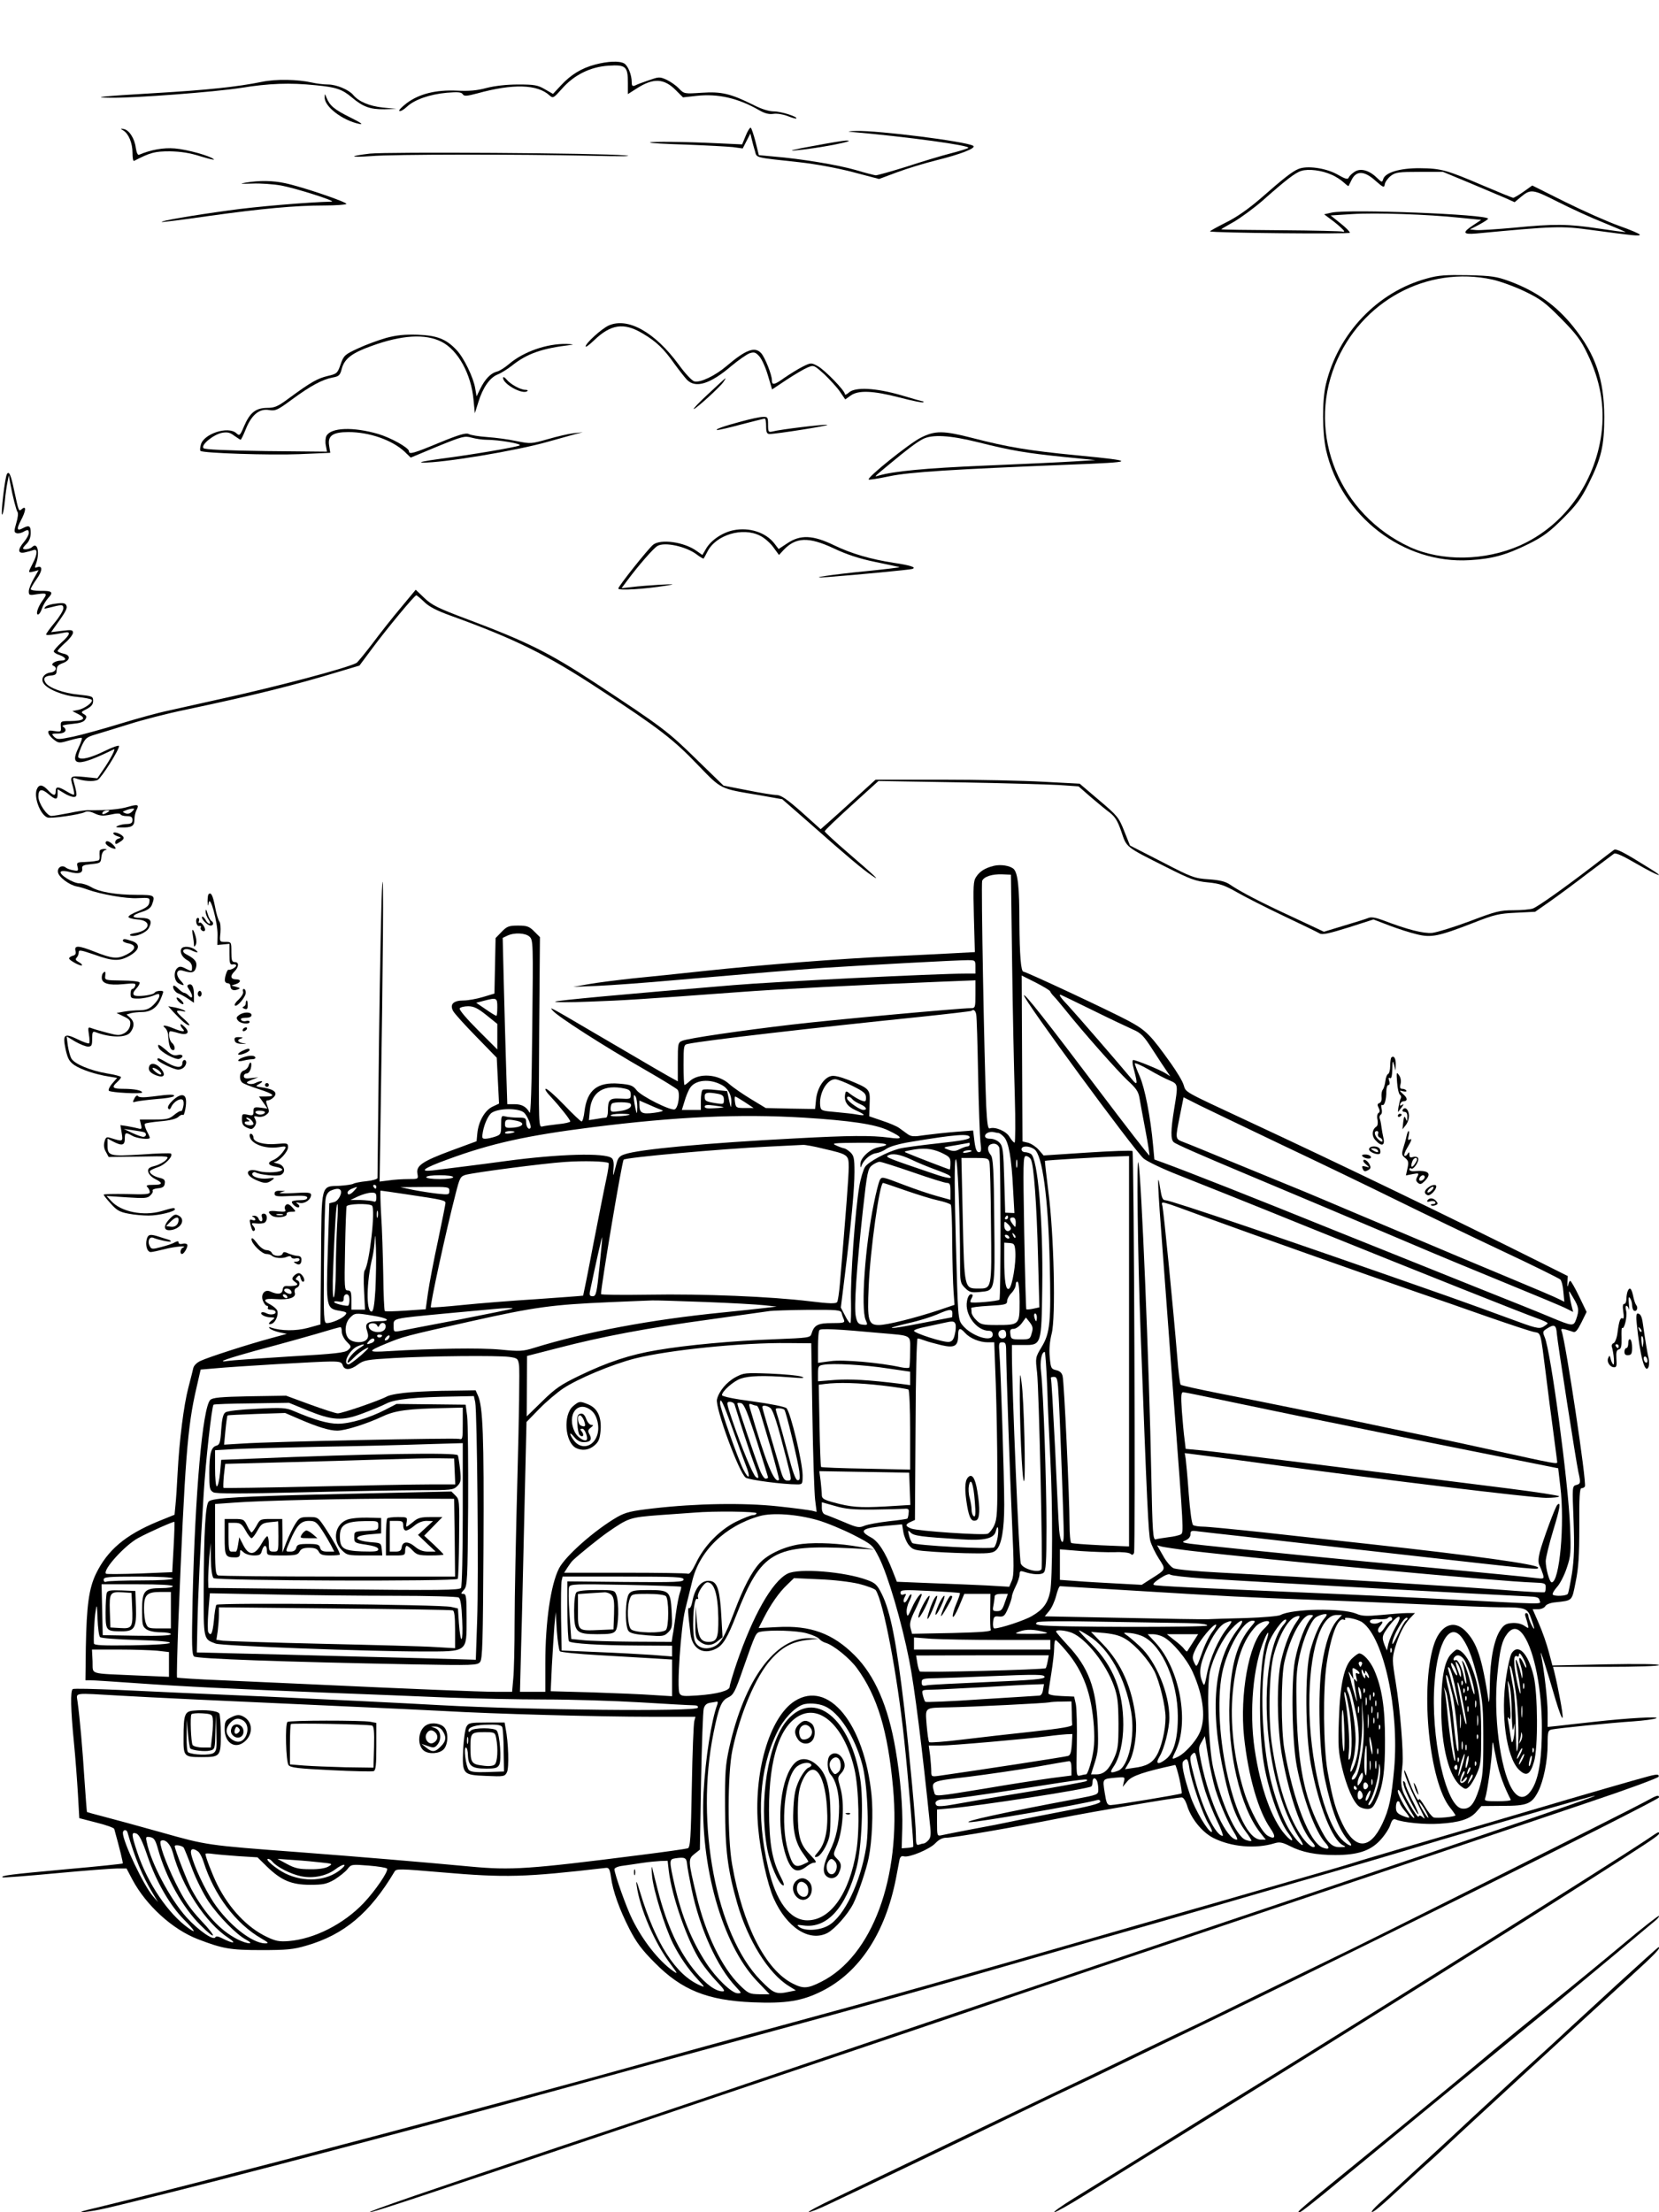 <?xml version="1.0" standalone="no"?>
<!DOCTYPE svg PUBLIC "-//W3C//DTD SVG 20010904//EN"
 "http://www.w3.org/TR/2001/REC-SVG-20010904/DTD/svg10.dtd">
<svg version="1.0" xmlns="http://www.w3.org/2000/svg"
 width="864pt" height="1152pt" viewBox="0 0 864 1152"
 preserveAspectRatio="xMidYMid meet">

<g transform="translate(0,1152) scale(0.1,-0.1)"
fill="#000000" stroke="none">
<path d="M3100 11184 c-72 -19 -127 -53 -178 -108 l-42 -45 -42 24 c-37 22
-56 25 -139 25 -61 0 -121 -7 -165 -18 -51 -14 -93 -17 -154 -14 -111 5 -198
-17 -263 -66 -26 -20 -43 -38 -37 -40 7 -3 24 8 39 22 39 37 119 65 208 73 58
5 77 3 83 -8 8 -11 20 -10 77 5 185 51 311 47 374 -10 19 -17 21 -16 64 32 63
73 149 116 244 122 90 6 101 -4 101 -90 l0 -58 47 30 c86 55 141 52 202 -9
l38 -38 72 8 c111 12 215 -12 325 -75 29 -17 51 -22 73 -19 19 3 50 -2 74 -11
23 -9 43 -15 46 -13 9 9 -80 37 -117 37 -25 0 -65 12 -107 34 -117 58 -165 70
-268 63 -91 -6 -92 -6 -119 22 -15 16 -44 36 -65 46 -36 16 -40 15 -92 -3 -30
-10 -62 -22 -71 -27 -14 -6 -18 -2 -18 17 0 39 -20 87 -40 98 -26 14 -85 11
-150 -6z"/>
<path d="M1365 11094 c-127 -26 -286 -43 -560 -59 -275 -16 -337 -23 -230 -24
127 -2 542 30 678 51 148 24 256 28 392 14 106 -10 137 -21 187 -63 59 -50 97
-63 170 -62 l63 2 -72 7 c-71 8 -125 31 -154 66 -23 27 -87 54 -131 54 -24 0
-61 5 -83 10 -75 17 -188 19 -260 4z"/>
<path d="M1691 11013 c-2 -48 93 -120 179 -138 25 -5 11 5 -45 33 -83 41 -107
61 -124 102 -9 24 -10 24 -10 3z"/>
<path d="M3884 10814 l-19 -46 -130 6 c-167 8 -344 10 -350 4 -3 -3 82 -8 187
-11 106 -4 216 -10 245 -13 l51 -7 20 39 20 39 7 -30 c4 -16 11 -44 17 -62 10
-36 -7 -32 233 -58 81 -9 196 -30 276 -51 l137 -36 94 35 c51 19 143 47 203
62 130 32 213 65 193 76 -41 23 -493 80 -608 77 -43 -1 -51 -3 -25 -5 296 -26
622 -71 608 -83 -4 -4 -46 -17 -93 -29 -47 -12 -150 -43 -229 -69 -80 -25
-152 -45 -160 -45 -9 1 -56 13 -106 28 -90 26 -281 58 -427 70 l-76 7 -17 69
c-10 38 -21 71 -25 74 -4 2 -16 -16 -26 -41z"/>
<path d="M643 10840 c27 -17 47 -65 47 -115 0 -26 3 -45 8 -43 85 44 108 50
186 50 57 -1 104 -8 160 -26 43 -13 75 -21 70 -16 -18 18 -140 52 -204 57 -59
5 -125 -7 -186 -33 -7 -3 -13 12 -17 37 -6 48 -35 93 -63 97 -18 3 -18 2 -1
-8z"/>
<path d="M4230 10759 c-85 -15 -128 -26 -95 -23 120 10 347 54 270 52 -11 0
-90 -13 -175 -29z"/>
<path d="M1926 10720 c-111 -13 -108 -21 5 -13 114 10 771 10 1144 2 158 -4
233 -3 180 2 -133 12 -1237 19 -1329 9z"/>
<path d="M6762 10640 c-32 -13 -79 -50 -194 -151 -66 -57 -127 -100 -184 -128
-47 -24 -84 -44 -82 -46 10 -8 728 -15 728 -7 0 6 -22 28 -50 50 l-50 40 110
7 c122 8 396 -1 564 -19 l110 -11 -42 -28 c-58 -38 -54 -49 16 -43 414 39 441
40 603 18 217 -29 249 -33 249 -24 0 4 -48 25 -108 46 -59 21 -185 77 -280
124 l-172 86 -45 -32 c-25 -18 -50 -32 -54 -32 -5 0 -76 29 -158 64 -189 81
-218 89 -328 90 -103 1 -180 -22 -191 -56 -6 -19 -7 -19 -33 6 -41 40 -86 52
-117 31 -14 -9 -27 -22 -30 -30 -5 -11 -18 -7 -60 17 -59 33 -158 47 -202 28z
m173 -30 c22 -9 50 -28 63 -40 13 -12 24 -20 25 -19 1 2 9 18 17 34 24 47 65
46 122 -5 43 -38 47 -39 50 -19 2 12 16 31 31 43 25 19 42 21 150 21 l122 0
135 -56 c74 -31 158 -67 187 -79 l51 -23 31 26 c53 44 62 43 194 -24 67 -34
176 -84 242 -110 66 -27 116 -48 110 -48 -5 0 -68 8 -140 19 -158 24 -230 25
-442 4 -90 -8 -178 -14 -196 -12 l-32 3 48 25 c26 14 47 28 47 31 0 23 -725
51 -814 32 l-40 -9 52 -39 c28 -22 51 -44 52 -48 0 -5 -4 -6 -8 -3 -4 2 -148
6 -320 7 -172 1 -312 3 -312 5 0 1 30 19 66 39 36 21 103 70 148 109 123 109
172 147 203 156 37 12 108 3 158 -20z"/>
<path d="M1280 10569 c-36 -6 -29 -7 34 -5 43 2 111 -3 150 -10 76 -14 293
-83 263 -84 -125 -3 -398 -26 -537 -46 -190 -26 -353 -54 -348 -60 2 -2 112
12 243 31 280 39 453 55 605 55 60 0 111 4 114 8 5 9 -229 89 -319 108 -65 14
-134 15 -205 3z"/>
<path d="M7432 10070 c-257 -69 -464 -286 -527 -552 -20 -84 -19 -251 1 -341
78 -345 403 -595 748 -574 119 7 190 27 306 84 78 39 110 63 180 133 70 70 94
102 133 180 67 134 82 199 82 350 -1 194 -45 323 -160 467 -89 112 -194 187
-335 239 -66 24 -92 28 -215 31 -115 2 -153 0 -213 -17z m341 -6 c40 -9 115
-36 167 -61 83 -40 107 -58 190 -142 78 -79 103 -112 136 -181 69 -141 93
-280 74 -420 -35 -258 -196 -478 -423 -580 -183 -81 -407 -85 -574 -9 -366
169 -537 584 -390 949 135 332 479 519 820 444z"/>
<path d="M3170 9825 c-37 -17 -120 -92 -120 -109 0 -6 19 8 43 31 88 85 156
95 253 37 73 -43 111 -80 166 -158 24 -33 53 -70 65 -83 45 -47 122 -23 233
72 36 30 78 59 93 65 24 8 32 6 51 -15 13 -14 33 -58 45 -99 l22 -74 75 50
c41 27 90 56 109 64 34 14 34 13 88 -35 29 -28 66 -68 81 -90 l28 -41 28 20
c40 29 116 26 255 -10 65 -17 120 -28 123 -25 3 3 2 5 -1 5 -4 0 -55 14 -114
32 -132 38 -239 44 -272 14 -12 -11 -21 -14 -21 -8 0 18 -106 127 -142 146
-33 18 -35 18 -79 -4 -24 -12 -65 -38 -92 -56 -54 -39 -67 -42 -67 -14 0 28
-36 119 -56 141 -33 36 -80 18 -180 -67 -60 -51 -137 -88 -168 -80 -12 3 -48
41 -81 87 -125 170 -265 248 -365 204z"/>
<path d="M2010 9760 c-41 -12 -107 -36 -147 -55 -67 -31 -73 -36 -89 -82 -16
-47 -20 -50 -68 -61 -53 -13 -87 -32 -200 -115 -59 -44 -75 -51 -116 -51 -59
-1 -89 -25 -120 -98 -20 -47 -23 -49 -39 -34 -43 39 -171 -3 -185 -60 -4 -14
-5 -29 -2 -32 13 -12 361 -23 513 -17 l163 7 -6 38 c-8 51 19 70 101 70 109 0
228 -42 292 -102 l32 -31 139 58 c130 53 142 56 178 46 22 -6 56 -11 76 -11
67 0 194 -22 173 -30 -29 -11 -249 -48 -410 -69 -81 -11 -121 -19 -94 -20 104
-2 486 61 654 109 55 15 118 33 140 39 l40 10 -48 -5 c-26 -3 -86 -17 -134
-31 -86 -24 -89 -25 -163 -10 -41 9 -110 18 -153 21 -43 3 -86 10 -96 16 -14
7 -50 -3 -152 -45 -135 -56 -159 -63 -159 -45 0 18 -93 70 -160 90 -131 38
-246 34 -270 -10 -5 -10 -7 -33 -3 -50 l6 -32 -316 3 c-210 3 -320 8 -327 15
-16 16 51 71 96 80 28 5 42 2 64 -15 16 -11 31 -21 33 -21 3 0 15 25 27 55 30
75 71 108 120 100 35 -6 45 -1 121 55 95 70 158 104 211 114 33 6 39 11 48 46
14 52 53 82 154 118 158 58 282 65 366 22 85 -43 154 -168 166 -301 l7 -71 18
57 c23 76 60 129 101 145 18 7 51 28 73 45 80 64 157 91 310 109 17 1 5 4 -25
5 -102 2 -222 -40 -297 -103 -22 -19 -51 -38 -65 -41 -32 -8 -62 -39 -87 -90
l-19 -39 -7 41 c-9 57 -60 162 -98 201 -54 57 -101 75 -202 79 -67 2 -109 -2
-165 -17z"/>
<path d="M2620 9552 c0 -33 105 -90 127 -68 4 3 -1 6 -11 6 -25 0 -78 29 -98
54 -10 12 -18 16 -18 8z"/>
<path d="M3690 9470 c-47 -43 -81 -79 -77 -80 11 0 135 113 154 140 8 11 13
20 11 20 -2 0 -41 -36 -88 -80z"/>
<path d="M3860 9325 c-88 -23 -143 -43 -124 -44 6 -1 63 12 125 29 63 16 117
30 122 30 4 0 7 -18 7 -40 0 -31 4 -40 18 -40 35 0 316 44 300 48 -17 3 -244
-24 -285 -35 -21 -5 -23 -2 -23 36 0 38 -2 41 -27 40 -16 0 -66 -11 -113 -24z"/>
<path d="M4794 9240 c-58 -29 -280 -207 -270 -217 2 -3 51 5 108 17 106 22
331 36 928 60 365 14 367 18 38 50 -236 23 -348 41 -533 89 -152 39 -195 40
-271 1z m304 -24 c168 -42 242 -55 447 -76 l160 -16 -115 -7 c-63 -4 -274 -14
-468 -22 -305 -13 -471 -29 -547 -52 -24 -7 -27 -10 55 58 95 79 141 114 175
132 49 26 141 21 293 -17z"/>
<path d="M36 9051 c-10 -16 -33 -211 -25 -211 4 0 10 30 14 68 3 37 10 83 14
102 l7 35 7 -40 c13 -71 31 -140 38 -151 5 -5 2 -31 -6 -57 -12 -41 -12 -49 0
-53 7 -3 22 -1 34 5 26 15 31 14 31 -5 0 -9 -11 -29 -25 -46 -34 -40 -33 -62
3 -55 15 3 35 9 45 12 24 10 23 -20 -3 -70 -25 -49 -25 -48 6 -41 l25 7 -25
-44 c-14 -24 -26 -54 -26 -66 0 -21 3 -22 45 -15 51 7 53 4 26 -34 -24 -33
-36 -72 -23 -72 6 0 15 14 21 32 6 18 21 42 33 55 28 30 19 37 -42 36 -28 0
-50 4 -50 9 0 5 14 29 31 53 31 43 32 72 2 61 -11 -5 -13 -2 -8 11 24 60 12
124 -18 94 -11 -11 -47 -16 -47 -6 0 3 9 14 20 25 12 12 20 33 20 55 0 37 -8
42 -42 24 -30 -16 -33 -4 -9 41 26 49 29 79 6 60 -18 -15 -17 -16 -41 95 -17
82 -27 105 -38 86z"/>
<path d="M3821 8759 c-57 -11 -117 -51 -143 -95 l-20 -34 -30 21 c-65 47 -188
64 -227 32 -29 -25 -181 -216 -181 -228 0 -11 137 -3 247 15 52 8 49 9 -32 5
-49 -3 -114 -8 -144 -12 l-54 -6 29 39 c58 78 137 169 158 181 37 22 148 -2
204 -44 18 -14 35 -23 36 -22 2 2 11 18 20 36 44 88 184 130 275 83 21 -10 52
-37 68 -59 l30 -41 23 25 c64 68 130 71 261 10 67 -32 134 -54 216 -71 65 -13
122 -26 127 -27 5 -2 -71 -11 -170 -21 -177 -17 -328 -40 -204 -31 159 12 427
38 440 42 26 8 -7 19 -95 32 -122 19 -221 48 -310 91 -111 54 -177 57 -246 10
l-44 -29 -23 30 c-45 57 -130 84 -211 68z"/>
<path d="M2087 8355 c-44 -52 -110 -136 -148 -187 -39 -51 -76 -96 -82 -100
-49 -27 -419 -125 -727 -192 -91 -20 -205 -46 -255 -57 -49 -10 -162 -41 -250
-68 -88 -27 -197 -57 -243 -67 -77 -16 -84 -16 -100 -1 -15 16 -14 17 21 17
38 0 51 20 24 37 -7 5 12 10 47 13 42 4 62 10 70 23 9 14 7 20 -7 28 -17 10
-15 12 15 27 24 13 33 24 33 42 0 24 -4 25 -78 33 -75 7 -152 35 -169 61 -15
22 -7 35 25 38 27 2 32 7 32 28 0 19 8 28 30 36 42 15 45 42 6 50 -17 4 -31
10 -31 14 0 4 18 23 40 43 22 19 40 43 40 52 0 15 -7 16 -57 10 l-57 -7 17 24
c58 80 69 99 63 114 -5 13 -16 16 -52 11 -25 -2 -51 -10 -57 -17 -10 -10 -7
-11 13 -6 74 19 80 19 80 -2 0 -11 -20 -44 -45 -74 -25 -30 -45 -58 -45 -62 0
-6 38 -2 97 10 34 7 28 -12 -17 -52 -22 -20 -40 -41 -40 -46 0 -5 13 -14 30
-19 35 -13 40 -29 8 -29 -30 0 -58 -19 -40 -27 22 -9 13 -32 -14 -35 -34 -4
-53 -31 -38 -55 18 -31 102 -66 175 -72 37 -4 72 -10 76 -15 11 -11 -35 -46
-70 -53 l-30 -6 33 -17 c42 -22 26 -34 -45 -35 -49 0 -50 -1 -48 -29 2 -27 1
-28 -33 -23 -29 5 -35 3 -32 -10 2 -9 15 -25 29 -35 25 -19 28 -19 83 -3 32 9
60 15 62 12 3 -2 -5 -25 -17 -50 -48 -99 -4 -101 184 -9 12 6 -19 -54 -56
-107 l-30 -44 -68 7 c-76 7 -76 6 -59 -53 5 -19 8 -37 5 -39 -2 -2 -19 5 -38
17 -43 26 -57 27 -57 1 0 -27 -12 -25 -40 5 -29 31 -48 32 -59 3 -15 -42 19
-131 56 -145 18 -7 170 15 195 28 11 6 28 4 51 -7 28 -13 43 -14 83 -6 30 7
50 7 52 1 2 -5 17 -9 33 -9 22 0 29 -5 29 -20 0 -15 -7 -20 -27 -21 -16 0 -37
-4 -48 -9 -16 -7 -13 -9 17 -9 54 -1 68 7 68 41 0 16 5 38 11 50 15 28 7 31
-42 17 -47 -14 -108 -19 -206 -18 -16 1 -62 -6 -103 -15 -41 -8 -83 -15 -92
-15 -23 -1 -68 66 -68 101 0 39 16 43 51 14 38 -32 49 -33 49 -1 l0 25 33 -20
c17 -11 40 -20 51 -20 19 0 19 11 0 79 -6 20 -4 23 10 18 38 -15 94 -19 115
-8 20 11 111 155 111 176 0 6 -35 -6 -77 -27 -72 -35 -121 -47 -135 -32 -4 3
4 27 15 54 21 46 26 51 77 66 30 9 109 33 176 54 66 21 197 55 290 74 364 77
568 128 802 199 l104 31 67 90 c78 105 220 276 229 276 3 0 22 -16 42 -35 24
-24 65 -45 134 -70 338 -122 502 -203 779 -385 307 -201 385 -261 510 -392
126 -130 113 -124 317 -158 l124 -22 151 -132 c185 -164 270 -235 315 -265 49
-34 24 -9 -120 115 -69 59 -125 111 -125 115 0 5 63 65 140 135 l140 127 420
-7 c231 -4 465 -11 521 -14 l101 -7 64 -56 c35 -30 80 -67 99 -81 27 -21 41
-43 60 -99 28 -83 20 -77 231 -183 127 -64 155 -75 220 -81 62 -6 87 -15 154
-53 44 -25 154 -81 245 -124 91 -43 173 -83 183 -89 14 -8 49 0 149 31 l131
42 81 -31 c45 -17 109 -38 144 -46 75 -19 112 -12 297 60 107 42 131 48 220
52 l100 5 80 56 c44 31 133 97 198 147 66 49 125 94 132 99 9 7 46 -10 120
-53 107 -62 159 -80 68 -24 -136 85 -176 106 -188 97 -7 -5 -57 -43 -111 -85
-149 -114 -284 -210 -311 -220 -14 -5 -59 -9 -102 -9 -69 0 -92 -6 -226 -57
-83 -31 -171 -58 -196 -61 -46 -4 -129 17 -257 66 -37 14 -61 18 -75 12 -12
-5 -69 -23 -127 -40 l-105 -32 -164 77 c-167 77 -272 132 -326 169 -22 15 -52
23 -109 27 -76 5 -89 10 -245 91 l-166 85 -30 75 c-28 71 -35 80 -131 161
l-101 86 -189 10 c-104 6 -343 11 -532 11 l-342 0 -101 -92 c-56 -51 -120
-109 -143 -129 l-42 -37 -99 89 c-77 68 -107 88 -130 89 -16 0 -86 11 -154 25
l-123 24 -142 138 c-148 145 -177 167 -528 398 -240 157 -352 213 -663 330
-155 58 -186 74 -225 111 l-45 43 -78 -94z m-1399 -1061 c-11 -11 -23 -14 -35
-9 -17 7 -17 8 2 15 11 5 27 9 35 9 12 1 11 -2 -2 -15z m-128 -4 c-20 -13 -33
-13 -25 0 3 6 14 10 23 10 15 0 15 -2 2 -10z"/>
<path d="M590 7180 c0 -4 10 -11 23 -15 19 -6 19 -8 5 -12 -10 -2 -18 -11 -18
-19 0 -12 4 -12 25 2 19 12 23 20 15 29 -13 15 -50 27 -50 15z"/>
<path d="M550 7130 c0 -10 32 -30 49 -30 6 0 2 9 -9 20 -21 21 -40 26 -40 10z"/>
<path d="M519 7088 c-1 -7 -1 -21 0 -30 1 -10 -3 -19 -8 -19 -6 -1 -15 -3 -21
-4 -5 -1 -28 -3 -51 -4 -38 -1 -41 -3 -35 -25 5 -21 3 -23 -22 -18 -15 2 -33
9 -39 14 -20 16 -45 1 -41 -24 3 -25 58 -66 97 -74 14 -2 40 -10 56 -16 70
-25 203 -49 263 -45 61 3 63 2 60 -21 -2 -19 -15 -29 -56 -46 -30 -11 -54 -25
-53 -31 0 -5 21 -11 46 -13 78 -5 69 -58 -12 -71 -23 -4 -32 -9 -23 -13 25 -9
84 15 96 41 19 37 7 51 -43 51 -53 0 -49 14 8 32 27 8 44 20 50 36 19 50 15
52 -79 52 -108 0 -196 15 -238 41 -17 10 -44 19 -60 19 -34 0 -110 48 -97 61
5 5 25 4 47 -2 45 -12 68 -6 64 18 -2 15 6 19 47 23 48 5 50 6 53 37 2 20 10
33 20 36 12 3 10 5 -5 6 -13 0 -24 -5 -24 -11z"/>
<path d="M5175 7011 c-45 -11 -73 -29 -91 -57 -15 -21 -16 -49 -12 -208 l5
-184 -111 -6 c-61 -3 -208 -11 -326 -16 -272 -13 -657 -43 -960 -75 -129 -14
-302 -32 -385 -40 -82 -9 -186 -22 -230 -30 l-80 -14 125 5 c69 3 251 16 405
30 438 38 608 52 775 64 198 13 692 40 748 40 41 0 42 0 42 -35 l0 -35 -52 0
c-151 0 -996 -42 -1208 -60 -569 -47 -924 -80 -929 -86 -3 -4 77 -4 179 0 173
6 281 13 783 50 183 14 620 37 1050 54 l177 7 0 -72 c0 -71 -1 -73 -25 -73
-56 0 -734 -62 -935 -86 -263 -31 -537 -71 -567 -84 -22 -9 -23 -15 -23 -110
l0 -101 -22 12 c-23 12 -93 52 -423 246 -93 55 -181 106 -195 113 -23 12 -24
12 -11 -3 25 -30 259 -181 491 -314 80 -46 151 -90 158 -97 16 -16 5 -95 -14
-103 -22 -8 -173 68 -198 99 -19 25 -31 30 -92 35 -113 9 -166 -33 -180 -144
-3 -29 -10 -53 -15 -53 -5 0 -45 38 -90 85 -45 47 -88 85 -96 85 -8 0 3 -18
26 -42 50 -54 101 -119 101 -128 0 -4 -28 -11 -62 -14 -35 -4 -72 -9 -83 -12
-20 -5 -20 -1 -17 490 l4 496 -30 30 c-26 26 -38 30 -84 30 -48 0 -58 -4 -86
-33 l-31 -32 -3 -145 -3 -144 -60 -18 c-33 -10 -79 -18 -101 -18 -53 0 -73
-20 -54 -55 7 -13 61 -73 120 -133 l107 -110 6 -119 6 -120 -34 -16 c-40 -19
-73 -77 -79 -138 l-4 -42 -133 -49 c-151 -56 -183 -79 -175 -120 5 -28 5 -28
-48 -28 -29 0 -75 -3 -101 -7 l-48 -6 6 399 c12 744 16 1251 8 1149 -5 -55
-12 -419 -17 -810 -4 -390 -8 -714 -8 -720 -1 -5 -26 -13 -57 -16 -31 -3 -61
-9 -68 -13 -6 -4 -39 -9 -72 -11 -99 -4 -94 17 -97 -379 l-3 -343 -65 -18
c-63 -17 -140 -16 -191 1 -13 5 -15 4 -8 -4 6 -6 28 -15 50 -20 l39 -8 -84
-23 c-112 -30 -327 -99 -366 -118 -18 -8 -34 -24 -37 -36 -3 -12 -14 -59 -26
-103 -24 -92 -47 -274 -56 -444 -3 -63 -8 -138 -11 -166 l-5 -52 -89 -36
c-168 -70 -260 -148 -320 -271 -37 -77 -49 -166 -53 -383 l-2 -172 28 0 c15 0
121 -7 235 -15 252 -18 510 -30 1002 -50 206 -8 486 -19 622 -25 136 -5 364
-10 505 -10 142 0 366 -7 498 -15 132 -8 254 -15 272 -15 23 0 31 -4 27 -13
-8 -21 -878 -12 -1334 13 -195 11 -605 31 -910 45 -305 13 -656 29 -778 35
-123 5 -228 8 -233 4 -13 -8 -11 -106 6 -277 8 -81 17 -203 21 -271 l7 -124
89 -23 c49 -12 91 -27 93 -33 29 -105 47 -177 44 -180 -2 -2 -134 -16 -294
-30 -294 -27 -341 -33 -332 -42 2 -3 128 7 278 21 150 14 294 25 320 25 l48 0
31 -59 c72 -134 208 -258 340 -309 130 -50 169 -57 330 -57 132 0 167 3 235
23 197 57 331 169 460 386 9 15 25 15 244 -4 337 -29 431 -26 856 23 16 2 21
-6 27 -48 10 -74 44 -168 96 -270 36 -70 65 -109 132 -176 140 -142 274 -196
510 -206 173 -7 256 6 360 58 196 98 330 302 386 586 8 43 17 88 19 100 4 14
10 20 23 16 28 -7 134 37 164 69 17 18 36 28 55 28 39 0 347 53 588 101 187
37 609 109 640 109 8 0 19 -17 26 -38 20 -70 79 -143 138 -173 93 -47 220 -58
318 -28 26 8 40 6 80 -14 64 -33 137 -47 237 -47 115 0 181 21 232 75 23 24
47 60 54 80 9 28 16 35 29 30 39 -16 152 -27 226 -22 105 6 160 24 193 61 l27
31 111 1 c129 0 151 10 185 75 28 56 49 159 49 246 0 67 2 73 23 77 35 7 313
35 422 42 55 4 109 11 120 16 26 11 -152 1 -320 -18 -71 -8 -156 -17 -187 -21
l-58 -6 0 74 c0 64 -17 215 -35 306 -6 35 32 -86 76 -237 19 -63 35 -106 37
-94 3 18 -22 150 -43 237 l-7 27 276 0 c163 0 276 4 276 9 0 6 -110 7 -278 4
l-277 -6 -19 71 c-10 39 -33 105 -51 146 l-33 76 29 0 c15 0 32 7 37 16 5 9
27 18 53 20 90 10 85 5 105 106 15 73 19 135 19 291 -1 150 2 197 11 197 7 0
15 4 18 9 11 17 -100 754 -121 809 -5 12 -1 14 19 9 15 -4 33 -10 42 -13 11
-4 22 9 42 49 l27 55 -39 81 c-21 44 -42 80 -46 81 -4 0 -9 -10 -11 -22 -3
-13 -5 -7 -4 12 l2 35 -160 80 c-452 226 -1034 507 -1500 724 -349 163 -327
150 -341 192 -6 20 -36 69 -65 110 -107 150 -129 173 -222 223 -91 49 -533
256 -547 256 -13 0 -20 87 -21 259 0 181 -8 255 -30 276 -19 17 -67 25 -104
16z m96 -501 c3 -250 10 -564 14 -697 4 -134 3 -243 -1 -243 -5 0 -16 13 -26
29 -16 30 -75 55 -103 45 -10 -4 -14 22 -19 118 -10 237 -27 1154 -21 1171 9
22 52 36 105 34 l45 -2 6 -455z m-2514 133 c20 -18 20 -30 15 -477 -3 -316 -8
-453 -14 -440 -17 31 -40 44 -79 44 l-37 0 -6 188 c-3 103 -9 297 -12 432 l-6
246 23 11 c37 18 94 15 116 -4z m2712 -285 c2 -6 11 -18 20 -27 9 -9 34 -39
56 -66 98 -123 277 -324 327 -371 46 -42 57 -58 63 -95 4 -24 18 -100 31 -168
13 -69 22 -126 20 -128 -2 -3 -122 152 -267 344 -268 355 -379 496 -386 490
-11 -11 572 -805 623 -850 18 -15 99 -54 181 -86 81 -32 380 -151 663 -266
629 -254 1137 -456 1208 -481 28 -10 52 -21 52 -25 0 -3 -11 -11 -24 -19 -22
-11 -41 -6 -178 45 -84 31 -227 83 -318 115 -831 292 -1443 500 -1471 500 -14
0 -19 13 -27 63 -17 110 -13 9 13 -326 13 -177 29 -389 35 -472 6 -82 17 -233
25 -335 49 -648 50 -661 35 -670 -8 -5 -37 -12 -65 -15 -27 -4 -57 -8 -66 -11
-14 -4 -17 31 -23 333 -11 576 -52 1560 -67 1628 -10 48 -4 -480 11 -875 33
-889 41 -1059 51 -1095 6 -21 26 -63 44 -91 38 -59 40 -55 -44 -108 l-45 -29
-130 7 c-72 4 -168 9 -213 13 l-83 6 0 79 0 80 108 -9 c59 -4 138 -7 176 -6
39 2 75 -2 83 -8 9 -8 14 -7 19 4 8 22 0 2084 -8 2093 -5 4 -110 0 -235 -8
l-228 -15 -25 29 c-14 16 -38 32 -55 37 l-30 7 -2 432 -2 432 72 -36 c39 -20
74 -41 76 -46z m220 -98 c89 -44 184 -89 211 -101 42 -18 56 -32 104 -107 31
-48 64 -98 74 -112 l17 -25 -25 16 c-28 18 -153 69 -168 69 -6 0 -5 -21 4 -52
20 -76 18 -84 -13 -46 -65 78 -289 337 -329 380 -39 41 -51 58 -41 58 2 0 76
-36 166 -80z m-3099 15 c0 -25 -2 -45 -5 -45 -3 0 -28 15 -55 34 l-50 34 38
10 c69 18 72 17 72 -33z m-57 -41 l57 -46 0 -66 0 -67 -101 101 c-59 59 -99
106 -95 113 4 6 24 11 44 11 29 0 50 -10 95 -46z m2551 4 c3 -13 7 -156 10
-318 3 -162 9 -319 12 -347 6 -44 4 -53 -8 -53 -11 0 -18 16 -23 56 l-7 57
-91 -7 c-51 -4 -123 -12 -160 -17 -58 -9 -71 -8 -90 5 -12 9 -32 23 -44 32
-12 9 -52 26 -89 38 l-67 23 2 66 c3 76 2 77 -110 123 -44 17 -76 25 -92 20
-37 -9 -71 -63 -77 -121 l-5 -50 -128 2 -129 3 -76 46 c-43 26 -94 61 -114 79
-57 52 -158 59 -206 15 -12 -11 -24 -20 -27 -20 -3 0 -5 47 -5 105 0 100 1
105 23 109 84 18 646 83 1212 141 143 15 262 29 264 31 11 10 21 2 25 -18z
m1009 -345 c43 -19 43 -20 22 -148 -18 -111 -19 -159 -2 -173 12 -11 148 -70
367 -162 208 -87 632 -266 865 -365 121 -52 346 -145 500 -208 154 -63 296
-122 314 -132 l34 -17 -7 27 c-4 15 -9 41 -12 59 -5 30 -5 29 20 -13 29 -48
31 -64 15 -110 -14 -39 -17 -39 -139 12 -47 20 -209 85 -360 145 -151 61 -489
196 -750 301 -425 172 -770 308 -901 356 l-47 17 -7 76 c-13 145 -43 297 -69
356 -14 32 -26 63 -26 68 0 5 33 -9 73 -32 39 -23 89 -49 110 -57z m-2336 -22
c34 -17 53 -52 52 -91 -2 -34 -2 -34 -12 11 l-10 47 -59 6 c-32 4 -63 4 -68 1
-6 -3 -10 -28 -10 -56 l0 -49 -50 0 -49 0 14 45 c7 25 20 57 29 70 27 42 102
49 163 16z m683 -6 c58 -29 70 -39 70 -60 0 -22 -2 -24 -26 -15 -15 6 -38 20
-53 31 -23 19 -26 19 -29 4 -8 -39 9 -66 53 -86 54 -24 57 -32 9 -23 -20 4
-70 9 -112 13 -71 6 -77 8 -80 30 -9 64 33 141 78 141 11 0 52 -16 90 -35z
m-1185 -14 c23 -5 30 -12 30 -31 0 -23 -3 -24 -53 -21 -58 3 -66 -5 -66 -66 0
-18 -5 -33 -10 -33 -6 0 -29 -3 -50 -7 l-39 -6 5 52 c9 96 74 136 183 112z
m484 -27 c25 -5 31 -12 31 -31 0 -24 -2 -24 -42 -18 -54 9 -58 12 -58 36 0 20
15 23 69 13z m-420 -69 c-1 -39 -2 -39 -9 -10 -4 17 -8 41 -9 55 0 20 1 22 9
10 5 -8 9 -33 9 -55z m561 25 l45 -30 -46 0 c-44 0 -47 2 -51 30 -3 17 -2 30
1 30 3 0 26 -14 51 -30z m559 16 c6 -8 25 -19 41 -26 31 -13 40 -30 16 -30
-17 0 -78 42 -84 58 -5 16 13 15 27 -2z m2231 -235 c184 -87 454 -217 600
-289 146 -72 396 -192 555 -267 160 -75 295 -142 301 -148 7 -7 14 -35 16 -64
l5 -52 -26 13 c-14 8 -136 60 -271 116 -135 56 -378 158 -540 227 -162 68
-347 146 -410 173 -63 27 -153 64 -200 83 -47 19 -177 73 -290 119 -113 47
-223 92 -245 100 -46 18 -45 14 -19 144 l18 90 85 -43 c47 -23 237 -114 421
-202z m-3220 177 c8 -3 -11 -9 -44 -13 -63 -8 -76 -1 -76 42 l0 22 53 -23 c28
-13 59 -25 67 -28z m-166 34 c10 -17 -12 -32 -57 -38 -42 -6 -47 -5 -47 13 0
11 3 23 7 26 9 10 91 9 97 -1z m484 -17 c2 -2 -19 -5 -47 -6 -36 -3 -51 0 -51
8 0 9 13 11 48 6 26 -3 48 -7 50 -8z m-1040 -28 c16 -13 41 -69 35 -80 -8 -14
-23 4 -23 29 0 22 -4 24 -42 24 -24 0 -53 3 -65 6 -22 6 -23 3 -23 -44 0 -47
-2 -51 -31 -61 -18 -6 -41 -11 -52 -11 -17 0 -18 5 -12 37 8 43 29 88 47 99
38 24 138 24 166 1z m551 -11 c-9 -8 -99 -13 -99 -5 0 5 23 9 52 9 28 0 49 -2
47 -4z m906 -16 c240 -15 372 -34 440 -66 80 -38 81 -49 4 -38 -90 12 -207 11
-484 -4 -464 -24 -820 -57 -892 -83 -26 -8 -35 -19 -42 -47 -19 -73 -20 -76
-16 -30 3 30 0 50 -9 57 -34 29 -275 22 -551 -15 -115 -16 -310 -40 -382 -49
-74 -8 -47 12 80 58 225 83 412 124 752 167 438 55 764 70 1100 50z m-1496
-16 c47 -10 39 -31 -14 -36 -41 -3 -45 -1 -45 19 0 24 9 27 59 17z m-9 -58 c0
-2 -11 -6 -25 -8 -14 -3 -25 -1 -25 3 0 5 11 9 25 9 14 0 25 -2 25 -4z m2520
-6 c5 0 18 -9 29 -21 24 -26 39 -108 47 -270 l7 -126 -24 1 -24 1 -5 171 c-4
151 -7 175 -24 193 -11 12 -31 21 -48 21 -18 0 -28 5 -28 14 0 15 26 26 48 20
8 -2 18 -4 22 -4z m-150 -23 c0 -10 -44 -18 -165 -31 -91 -10 -182 -22 -203
-28 -64 -17 -160 -68 -177 -95 -9 -14 -23 -60 -30 -102 -21 -123 -47 -481 -43
-600 1 -61 0 -111 -4 -111 -4 0 -17 18 -28 41 l-21 40 21 169 c33 270 50 449
50 537 0 72 -3 85 -22 103 -12 11 -27 20 -32 20 -6 1 -24 7 -41 15 -27 12 -16
13 118 14 140 1 181 -8 103 -23 -44 -8 -96 -56 -95 -88 0 -21 1 -22 8 -3 13
29 47 57 75 60 14 2 38 12 53 23 18 12 66 26 128 36 233 39 305 44 305 23z m0
-37 c0 -5 -6 -10 -12 -10 -7 0 -25 -7 -40 -14 -22 -12 -34 -12 -59 -3 -31 12
-31 12 37 23 38 7 70 12 72 13 1 0 2 -3 2 -9z m154 -16 c8 -20 9 -784 1 -792
-7 -8 -144 -20 -150 -13 -3 2 0 12 6 22 7 14 6 19 -5 19 -8 0 -17 -15 -20 -36
-13 -69 50 -154 114 -154 13 0 20 -7 20 -20 0 -44 -112 -8 -158 50 -23 29 -23
35 -34 435 -7 267 -8 412 -1 427 10 22 23 -289 23 -539 0 -98 1 -105 26 -130
22 -22 32 -25 76 -21 82 8 80 -4 76 369 -2 270 -6 329 -18 344 -19 23 -19 48
0 56 19 8 37 1 44 -17z m-919 -5 c134 -31 135 -32 135 -98 0 -48 -14 -230 -46
-608 -4 -45 -10 -87 -14 -93 -6 -10 -39 -9 -146 4 -198 24 -551 39 -836 34
-137 -2 -248 -1 -248 3 0 41 109 692 118 700 11 12 506 56 752 68 91 4 173 9
182 9 9 1 55 -7 103 -19z m1102 -4 c42 -29 72 -252 80 -595 7 -306 2 -361 -42
-434 -33 -55 -33 -56 -24 -133 10 -89 31 -1012 23 -1025 -14 -22 -100 2 -108
31 -9 29 -46 914 -46 1092 l0 45 62 0 c92 -1 92 1 96 299 5 346 -23 673 -59
696 -8 5 -22 9 -31 9 -10 0 -18 7 -18 15 0 19 39 20 67 0z m-486 -17 c44 -21
49 -26 49 -55 0 -18 -2 -33 -4 -33 -5 0 -179 67 -216 83 -25 10 -25 10 10 17
67 14 112 10 161 -12z m159 8 c0 -2 -11 -6 -25 -8 -13 -3 -22 -1 -19 3 5 9 44
13 44 5z m-315 -44 c33 -16 89 -39 125 -52 36 -13 69 -27 74 -31 23 -20 -7
-17 -85 10 -230 78 -248 85 -236 93 23 14 62 8 122 -20z m624 0 c15 -29 30
-228 37 -508 l7 -262 -32 -7 c-18 -4 -34 -5 -36 -3 -2 2 -7 182 -11 401 -6
362 -6 397 9 397 9 0 21 -8 26 -18z m511 -999 l0 -1016 -146 6 c-80 4 -149 9
-155 12 -5 4 -9 48 -9 98 0 134 -28 742 -36 771 -4 17 -15 27 -34 31 -25 6
-28 10 -33 68 -4 40 0 82 10 122 22 85 12 516 -17 739 -11 87 -19 160 -18 161
4 3 300 21 381 23 l57 2 0 -1017z m-727 985 c3 -13 7 -159 8 -324 4 -341 5
-334 -67 -334 -72 0 -72 -1 -80 363 l-7 317 70 0 c65 0 71 -2 76 -22z m144
-25 c-3 -10 -5 -2 -5 17 0 19 2 27 5 18 2 -10 2 -26 0 -35z m-2127 20 c2 -2
-3 -41 -13 -86 -10 -45 -40 -199 -68 -341 -27 -143 -51 -261 -52 -263 -2 -1
-109 -9 -238 -18 -129 -8 -305 -22 -392 -31 -87 -9 -160 -14 -163 -12 -6 7 78
395 129 592 21 83 25 90 52 98 48 13 401 59 515 67 97 7 219 4 230 -6z m1585
-48 c86 -30 166 -55 176 -55 16 0 19 -7 19 -44 l0 -44 -72 20 c-40 11 -113 36
-163 55 -126 48 -122 47 -134 26 -5 -11 -19 -65 -30 -120 -46 -223 -68 -545
-43 -606 12 -27 11 -28 -15 -25 -23 2 -29 10 -36 43 -10 47 4 250 37 554 22
199 26 216 48 233 12 9 30 18 39 18 9 0 87 -25 174 -55z m-2395 -25 c0 -6 -30
-10 -70 -10 -40 0 -70 4 -70 10 0 6 30 10 70 10 40 0 70 -4 70 -10z m2355 -69
c61 -21 137 -45 170 -52 33 -7 63 -17 67 -23 3 -5 7 -93 7 -195 1 -102 4 -217
7 -256 l5 -70 -83 -28 c-124 -41 -268 -77 -311 -77 -55 0 -61 23 -53 200 8
191 57 540 75 540 3 0 56 -18 116 -39z m-2755 19 c0 -5 -2 -10 -4 -10 -3 0 -8
5 -11 10 -3 6 -1 10 4 10 6 0 11 -4 11 -10z m-115 -20 c-20 -22 -35 -26 -35
-10 0 6 10 15 23 20 32 13 32 12 12 -10z m495 -1 c0 -21 -3 -21 -62 -15 -35 4
-92 13 -128 20 l-65 14 128 1 c123 1 127 0 127 -20z m-568 5 c14 -13 -9 -59
-33 -64 l-24 -6 -8 -253 c-9 -289 -8 -296 63 -307 35 -6 39 -9 28 -22 -15 -18
-70 -42 -95 -42 -17 0 -18 18 -16 307 2 170 5 323 9 341 3 21 13 36 27 42 26
11 42 12 49 4z m349 -24 c189 -28 199 -31 199 -45 0 -6 -18 -95 -39 -196 -22
-101 -45 -223 -52 -271 l-12 -86 -104 -7 c-57 -4 -106 -5 -109 -2 -3 3 -7 88
-8 189 -2 101 -6 240 -11 311 -4 70 -5 127 -3 127 3 0 66 -9 139 -20z m-161
-16 c0 -20 -4 -25 -16 -20 -9 3 -39 6 -67 7 l-52 0 40 19 c22 10 52 19 68 19
23 1 27 -3 27 -25z m4330 -107 c207 -76 837 -299 1095 -388 77 -26 239 -82
360 -125 121 -42 232 -79 248 -81 32 -6 30 2 57 -213 11 -91 29 -230 40 -310
11 -80 19 -149 20 -154 0 -11 -11 -9 -320 59 -140 31 -286 62 -325 70 -38 8
-146 30 -240 50 -268 57 -631 132 -860 176 -115 23 -213 44 -216 48 -4 3 -12
69 -18 146 -21 256 -70 751 -77 784 -6 29 -26 34 236 -62z m-4534 -29 c-3 -57
-7 -165 -7 -241 -1 -76 -6 -140 -11 -143 -5 -4 -7 57 -3 148 8 219 16 338 22
338 3 0 3 -46 -1 -102z m181 94 c20 -13 -13 -306 -38 -338 -5 -6 -6 -54 -3
-107 l5 -97 -35 0 -36 0 0 50 c0 42 -3 50 -19 50 -17 0 -18 10 -14 213 2 116
6 218 8 225 5 13 111 17 132 4z m30 -59 c-3 -10 -5 -4 -5 12 0 17 2 24 5 18 2
-7 2 -21 0 -30z m3283 -3 c0 -5 -5 -10 -11 -10 -5 0 -7 5 -4 10 3 6 8 10 11
10 2 0 4 -4 4 -10z m40 -27 c-1 -27 -1 -27 -15 -9 -19 25 -19 36 0 36 10 0 15
-10 15 -27z m-26 -34 c-12 -20 -34 -8 -34 18 0 25 1 26 20 8 11 -10 17 -22 14
-26z m-3309 -316 c-5 -82 -11 -113 -20 -113 -29 0 -27 155 5 285 5 22 11 65
12 95 1 30 4 8 6 -50 2 -58 0 -156 -3 -217z m3333 272 c-3 -3 -9 2 -12 12 -6
14 -5 15 5 6 7 -7 10 -15 7 -18z m-33 5 c3 -5 2 -10 -4 -10 -5 0 -13 5 -16 10
-3 6 -2 10 4 10 5 0 13 -4 16 -10z m-2133 -158 c-14 -137 -18 -152 -35 -152
-15 0 -18 5 -15 23 32 154 62 286 64 284 1 -1 -5 -71 -14 -155z m2166 79 c4
-58 -16 -177 -32 -191 -17 -14 -26 36 -26 152 l0 87 28 -2 c24 -2 27 -6 30
-46z m22 -261 c0 -119 -1 -120 -120 -120 -73 0 -83 3 -105 25 -14 13 -25 31
-25 40 0 8 -1 18 -2 23 -2 4 40 9 92 12 86 5 95 7 95 25 0 10 10 29 23 42 12
12 22 32 22 43 0 12 5 18 10 15 6 -3 10 -50 10 -105z m-3490 10 c0 -16 -4 -30
-9 -30 -23 0 -71 13 -71 20 0 4 11 5 25 2 20 -3 25 0 25 17 0 12 6 21 15 21
10 0 15 -10 15 -30z m1850 -10 c135 -5 274 -13 310 -17 l65 -7 -60 -7 c-33 -4
-134 -15 -225 -24 -370 -37 -703 -99 -979 -184 -58 -18 -74 -19 -175 -9 -105
10 -352 6 -581 -8 -112 -7 -114 -2 -15 39 90 37 96 39 445 117 331 74 421 86
720 99 105 4 204 9 220 9 17 1 140 -3 275 -8z m-1001 -34 c-3 -3 -126 -28
-274 -57 -149 -28 -287 -55 -307 -59 -38 -7 -38 -7 -38 26 0 40 -12 37 270 64
118 11 231 21 250 23 59 6 104 7 99 3z m1714 -23 c2 -10 8 -26 12 -35 6 -16 0
-18 -62 -18 -74 0 -93 -10 -107 -56 -6 -20 -15 -21 -189 -28 -217 -8 -460 -30
-616 -57 -139 -23 -257 -62 -404 -133 -95 -46 -124 -65 -193 -133 l-81 -79 1
157 1 158 160 41 c230 60 463 104 792 149 158 22 299 42 313 44 14 2 102 5
196 6 156 1 172 -1 177 -16z m577 -3 c0 -11 -1 -20 -3 -20 -2 0 -72 -14 -157
-30 -170 -34 -213 -34 -68 0 51 11 118 32 148 45 68 30 80 30 80 5z m-3020
-11 c83 -13 101 -29 34 -29 -62 0 -76 -12 -62 -51 7 -22 7 -33 -2 -44 -17 -20
-69 -19 -92 2 -25 23 -24 81 4 110 25 26 29 27 118 12z m3460 -9 c0 -11 -2
-20 -4 -20 -2 0 -6 9 -9 20 -3 11 -1 20 4 20 5 0 9 -9 9 -20z m-27 -83 c-8
-30 -11 -32 -58 -32 -47 0 -50 2 -53 28 -3 22 1 27 17 27 11 0 30 13 42 29
l22 30 20 -25 c16 -21 18 -31 10 -57z m-397 48 c3 -8 2 -32 -3 -52 -6 -28 -14
-39 -31 -41 -27 -4 -182 46 -182 58 0 5 26 14 58 20 31 7 73 16 92 20 52 12
60 11 66 -5z m-3012 -7 c5 -10 7 -10 12 0 10 22 36 14 32 -10 -5 -38 -88 -30
-88 8 0 17 36 18 44 2z m6144 -44 c4 -48 100 -664 112 -719 13 -57 12 -62 -11
-68 -21 -6 -21 -8 -14 -184 5 -136 3 -201 -8 -275 -9 -54 -18 -102 -22 -108
-7 -11 -68 -14 -78 -4 -4 4 6 22 22 40 16 17 39 63 51 100 21 62 22 80 17 213
-9 230 -100 911 -132 987 -12 29 -11 32 14 47 36 23 46 17 49 -29z m-6328 11
c0 -15 12 -38 26 -52 25 -25 25 -26 7 -43 -15 -14 -63 -20 -308 -34 -159 -10
-303 -20 -320 -23 -16 -3 -27 -3 -24 0 6 7 124 42 269 80 52 14 149 41 215 60
66 20 123 36 128 36 4 1 7 -10 7 -24z m2795 -6 c182 -16 165 -6 165 -98 0 -43
-2 -80 -5 -83 -4 -3 -23 -2 -43 2 -108 24 -301 41 -365 32 l-67 -9 0 82 c0 45
3 85 8 89 7 9 103 4 307 -15z m451 0 c25 -28 75 -49 118 -49 l34 0 8 -217 c4
-120 8 -326 8 -458 1 -206 -1 -245 -16 -278 -9 -20 -25 -40 -34 -44 -23 -9
-365 14 -398 27 -32 12 -33 22 -3 35 l22 10 3 473 c1 280 6 472 11 472 6 0 22
-5 38 -11 15 -6 54 -16 86 -24 68 -16 87 -5 87 51 0 39 9 43 36 13z m214 -10
c0 -12 -7 -19 -20 -19 -22 0 -29 35 -7 43 18 6 27 -2 27 -24z m-3250 -3 c0
-11 -19 -15 -25 -6 -3 5 1 10 9 10 9 0 16 -2 16 -4z m35 -15 c-3 -6 -11 -11
-17 -11 -6 0 -6 6 2 15 14 17 26 13 15 -4z m-75 -10 c0 -5 -7 -12 -16 -15 -24
-9 -28 -7 -14 9 14 17 30 20 30 6z m2281 -391 c3 -206 10 -404 14 -439 l8 -64
-24 6 c-13 3 -94 14 -179 23 -177 19 -425 15 -649 -11 -113 -13 -142 -20 -185
-44 -118 -68 -272 -204 -305 -269 -43 -85 -71 -278 -71 -494 l0 -148 -66 0
-66 0 6 233 c4 127 11 444 17 702 l11 470 66 68 c37 38 93 85 124 106 76 51
257 127 376 157 175 44 555 83 797 80 l120 -1 6 -375z m1009 333 c1 -108 20
-655 31 -899 10 -218 10 -267 -1 -294 l-14 -33 -120 7 c-67 3 -198 9 -293 12
l-172 7 -22 56 c-38 98 -75 155 -113 175 -67 36 -48 49 85 61 l77 7 7 -42 c4
-22 17 -53 29 -67 21 -25 31 -27 132 -34 60 -4 153 -8 207 -8 82 -1 100 2 116
18 27 27 41 106 41 235 0 139 -18 710 -25 789 -4 52 -3 57 15 57 17 0 20 -7
20 -47z m-3366 18 c-32 -20 -64 -57 -64 -76 0 -5 14 5 31 23 16 17 44 39 62
48 25 13 21 6 -22 -33 -30 -26 -60 -48 -65 -48 -35 0 4 78 48 95 37 15 42 11
10 -9z m3580 -208 c3 -104 11 -269 16 -368 13 -245 12 -633 -1 -694 -13 -61
-37 -93 -94 -126 -38 -23 -166 -65 -196 -65 -6 0 -9 14 -7 33 3 28 6 32 31 29
24 -2 30 3 47 43 11 26 20 53 20 61 0 8 9 32 20 54 11 22 20 49 20 61 0 18 4
20 23 14 46 -15 88 -17 102 -5 12 10 15 51 15 239 0 239 -16 701 -28 805 -7
56 2 106 19 106 3 0 9 -84 13 -187z m-2802 161 c43 -6 46 -9 51 -42 4 -19 0
-278 -8 -576 -8 -297 -15 -642 -15 -766 0 -124 -3 -255 -7 -292 l-6 -68 -86 0
c-79 0 -425 14 -981 40 -118 5 -318 14 -444 20 -126 5 -231 12 -234 14 -2 3 1
135 7 293 34 843 47 1013 94 1215 l22 96 70 6 c116 11 546 36 607 36 48 0 58
-3 63 -20 9 -27 41 -25 80 5 30 22 46 25 186 33 187 11 539 14 601 6z m1971
-60 l117 -17 0 -35 0 -35 -52 7 c-162 20 -262 26 -340 20 l-88 -7 0 41 c0 37
3 41 28 45 48 9 214 0 335 -19z m891 -156 c7 -122 26 -646 26 -709 0 -63 -18
-45 -24 24 -3 34 -12 224 -21 422 -10 198 -19 363 -22 368 -2 4 5 7 15 7 18 0
21 -10 26 -112z m-920 67 c70 -8 132 -18 137 -21 5 -3 9 -98 9 -211 l0 -206
-230 5 c-126 2 -231 6 -234 9 -2 2 -6 99 -8 216 l-4 212 31 4 c70 9 178 6 299
-8z m1796 -81 c118 -25 289 -60 380 -79 91 -18 269 -54 395 -80 127 -26 392
-80 590 -119 l360 -72 11 -94 c24 -195 -4 -500 -45 -500 -11 0 -31 71 -31 111
1 19 18 90 39 159 35 114 42 155 21 133 -11 -11 -76 -188 -91 -246 -8 -35 -9
-54 -1 -70 6 -12 14 -33 18 -46 6 -23 5 -24 -42 -18 -27 4 -265 27 -529 52
-462 43 -964 93 -1205 119 -102 11 -112 14 -87 24 17 7 27 19 27 32 0 19 4 21
43 15 23 -3 123 -14 222 -25 99 -12 459 -52 800 -91 772 -87 745 -84 745 -72
0 16 -329 62 -875 122 -154 17 -403 44 -554 61 -150 16 -292 30 -315 30 -22 0
-46 4 -52 8 -7 4 -16 71 -23 162 -6 85 -14 168 -16 184 l-5 29 47 -6 c27 -3
199 -26 383 -51 604 -82 1380 -176 1451 -176 38 0 69 3 69 8 0 4 -116 22 -258
40 -736 93 -1527 192 -1602 199 l-85 8 -6 50 c-4 28 -10 95 -14 148 -5 78 -4
97 7 97 7 0 110 -21 228 -46z m-1652 -457 l3 -84 -131 -8 c-135 -7 -177 -4
-272 22 -47 13 -58 20 -58 37 0 11 -3 44 -6 73 l-7 52 234 -4 234 -4 3 -84z
m-188 -108 c74 1 146 3 160 4 21 2 25 -2 22 -22 -1 -14 -4 -27 -7 -29 -2 -2
-46 -9 -97 -14 -51 -6 -107 -16 -125 -23 -29 -12 -38 -11 -110 20 -43 18 -86
35 -95 38 -12 4 -18 17 -18 35 l0 29 68 -19 c54 -16 93 -20 202 -19z m-610
-19 c0 -5 -8 -10 -19 -10 -10 0 -50 -16 -89 -35 -85 -43 -166 -126 -208 -216
-19 -39 -33 -58 -42 -54 -8 3 -156 5 -329 5 l-315 0 18 28 c10 15 22 32 28 37
35 33 138 116 181 146 109 75 114 77 267 89 79 5 161 12 183 13 103 9 325 6
325 -3z m318 -36 c48 -14 132 -49 187 -77 99 -51 100 -53 133 -118 46 -91 117
-332 157 -534 28 -141 67 -451 110 -872 4 -39 1 -55 -11 -67 -8 -9 -19 -16
-24 -16 -5 0 -15 -3 -24 -6 -13 -5 -16 3 -16 47 0 66 -33 421 -60 659 -41 348
-72 508 -118 600 -24 48 -34 57 -75 72 -118 44 -359 63 -416 33 -80 -41 -180
-218 -265 -467 -20 -59 -36 -114 -36 -122 0 -20 -65 -38 -168 -45 -73 -5 -85
-4 -93 11 -15 27 7 342 29 434 11 43 27 109 36 146 36 160 172 292 352 343 67
19 193 10 302 -21z m-3354 -142 l-7 -129 -170 -7 c-93 -3 -172 -4 -175 -1 -19
19 99 149 168 186 59 32 184 87 188 84 2 -2 0 -61 -4 -133z m4292 54 c-4 -24
-12 -48 -19 -54 -15 -11 -413 10 -426 23 -5 6 -13 23 -17 40 -7 27 -6 29 9 14
16 -17 55 -22 263 -35 120 -8 171 4 180 42 10 40 17 19 10 -30z m999 -71 c394
-47 1622 -161 1793 -166 56 -2 62 -4 62 -24 0 -12 -2 -24 -5 -26 -2 -3 -73 1
-157 7 -230 19 -1081 71 -1538 95 -118 6 -226 16 -239 23 -13 6 -38 35 -54 65
l-31 54 25 -7 c13 -3 78 -13 144 -21z m76 -145 c364 -23 1502 -85 1684 -93 50
-2 60 -5 63 -21 5 -22 56 -22 -543 9 -159 8 -447 22 -640 30 -625 27 -810 36
-824 41 -10 3 -1 14 29 34 29 19 48 26 55 20 7 -5 86 -14 176 -20z m-5371 0
c0 -6 -61 -10 -164 -10 -90 0 -171 -3 -180 -6 -11 -4 -16 -1 -16 10 0 14 21
16 180 16 113 0 180 -4 180 -10z m2660 -5 c0 -14 -37 -15 -302 -13 l-303 3 0
-152 c0 -83 4 -155 8 -160 13 -12 159 -21 360 -22 l177 -1 0 -28 0 -28 -102 8
c-57 4 -186 11 -288 15 l-185 8 -3 170 c-1 94 0 180 3 193 l5 22 315 0 c276 0
315 -2 315 -15z m914 -23 c43 -11 82 -26 87 -33 40 -62 112 -438 148 -779 19
-174 51 -553 47 -557 -2 -2 -16 -5 -32 -6 l-28 -2 3 105 c3 110 -10 265 -35
410 -38 224 -108 385 -213 490 -114 114 -231 157 -403 147 l-97 -5 26 51 c36
71 81 136 123 175 l35 34 130 -6 c78 -3 161 -13 209 -24z m-3574 -12 c0 -6
-26 -10 -58 -10 -90 0 -102 -13 -102 -115 0 -75 2 -85 22 -99 14 -10 44 -16
75 -16 30 0 53 -5 53 -10 0 -7 -61 -10 -177 -8 l-178 3 -3 133 -3 132 186 0
c117 0 185 -4 185 -10z m2647 -3 c2 -2 -1 -16 -6 -30 -5 -14 -15 -63 -21 -109
-6 -45 -13 -98 -17 -115 l-5 -33 -202 1 c-110 1 -228 4 -261 8 l-60 6 -9 127
c-5 70 -6 135 -2 144 6 15 31 16 292 11 158 -3 288 -8 291 -10z m2305 -17
c551 -34 664 -39 963 -50 160 -6 432 -17 605 -25 173 -8 352 -15 396 -15 128
0 140 -4 158 -58 9 -25 16 -48 16 -51 -1 -14 -29 46 -30 62 0 9 -5 17 -11 17
-6 0 -8 -7 -5 -16 3 -9 9 -27 12 -41 7 -25 6 -25 -19 -8 -16 10 -40 15 -63 13
-30 -2 -43 -10 -60 -36 -33 -48 -54 -156 -55 -284 -1 -62 -3 -102 -6 -88 -35
229 -61 306 -122 368 -63 62 -134 27 -166 -81 -69 -231 -20 -707 86 -839 16
-20 29 -39 29 -41 0 -8 -97 -17 -114 -11 -9 4 -30 30 -46 58 -17 28 -30 44
-30 36 -1 -21 -29 33 -57 110 -16 42 -22 52 -19 30 4 -19 27 -78 53 -130 61
-123 59 -117 41 -102 -11 9 -17 10 -20 2 -2 -7 -24 24 -48 66 -47 82 -48 88
-36 204 6 67 -12 288 -35 428 -19 116 -19 126 -4 180 21 70 45 119 78 155 l26
27 -42 0 c-23 0 -84 -5 -135 -10 -76 -7 -100 -6 -129 7 -74 30 -332 26 -394
-7 -10 -6 -92 -13 -182 -16 -89 -2 -178 -5 -197 -6 -19 -1 -218 2 -442 7
l-407 8 23 28 c13 15 29 51 36 78 7 28 16 51 21 51 5 0 154 -9 331 -20z m-853
-16 c2 -2 -6 -26 -18 -54 -12 -28 -21 -59 -19 -68 2 -9 16 14 32 51 l28 67 68
0 68 0 -1 -87 c-1 -49 0 -93 3 -100 4 -9 -46 -13 -202 -17 l-208 -4 -8 30 c-6
24 -1 44 25 96 18 37 32 71 33 76 1 21 -30 -19 -51 -67 -21 -47 -24 -49 -27
-25 -2 15 4 41 13 58 9 18 14 34 11 37 -3 3 -11 -6 -17 -20 -7 -15 -16 -24
-20 -21 -5 3 -4 15 2 26 10 18 9 20 -5 15 -11 -4 -16 -1 -16 10 0 14 16 15
153 8 83 -4 154 -9 156 -11z m-4109 -89 l0 -95 -60 0 c-56 0 -61 2 -70 26 -6
14 -10 49 -10 79 0 70 15 85 86 85 l54 0 0 -95z m4343 40 c-12 -37 -19 -45
-40 -45 -23 0 -25 3 -19 31 3 17 6 38 6 45 0 9 12 14 34 14 l35 0 -16 -45z
m-4712 -180 c5 -6 89 -12 187 -15 246 -7 233 -24 -20 -28 -155 -2 -198 0 -199
10 -2 36 2 128 9 168 6 40 7 35 10 -40 2 -47 7 -89 13 -95z m2395 -74 c5 -5
95 -14 199 -20 105 -6 234 -14 288 -17 l97 -6 0 -96 0 -95 -97 6 c-54 4 -196
10 -317 14 l-218 6 6 131 c4 72 10 165 13 206 l7 75 6 -98 c4 -53 11 -101 16
-106z m3982 172 c-26 -30 -54 -94 -74 -168 -29 -108 -27 -437 4 -598 40 -212
111 -389 166 -416 18 -8 16 -10 -16 -10 -42 -1 -66 24 -110 114 -75 150 -108
321 -115 585 -4 181 -2 216 15 297 20 89 57 179 84 200 14 11 50 22 57 16 2
-1 -3 -11 -11 -20z m-147 -21 c-30 -43 -59 -114 -78 -196 -26 -106 -23 -355 5
-506 38 -207 99 -381 154 -440 11 -12 18 -24 15 -26 -11 -12 -46 18 -75 63
-69 108 -117 259 -148 468 -20 135 -15 378 10 469 28 102 73 181 111 196 29
11 30 5 6 -28z m76 20 c-29 -32 -66 -129 -83 -219 -21 -112 -15 -423 10 -553
34 -173 97 -341 149 -397 25 -28 19 -37 -15 -24 -68 26 -153 245 -199 511 -18
100 -18 378 0 455 29 129 92 245 133 245 20 0 20 -1 5 -18z m138 -8 c-35 -38
-64 -122 -81 -238 -22 -143 -14 -452 16 -591 35 -164 74 -267 124 -322 33 -38
-3 -27 -39 11 -89 95 -166 417 -166 701 -1 271 58 465 141 465 l29 0 -24 -26z
m131 -13 c111 -82 191 -453 165 -759 -14 -154 -26 -213 -62 -289 -65 -137
-142 -137 -208 0 -34 70 -51 128 -77 273 -22 124 -25 426 -5 559 22 148 58
242 88 231 8 -3 11 -2 8 4 -9 14 67 -1 91 -19z m154 19 c0 -5 -3 -10 -7 -10
-5 0 -19 -16 -32 -36 -17 -25 -27 -31 -32 -22 -5 7 -2 19 7 29 20 22 18 32 -5
19 -22 -11 -54 -3 -45 11 3 6 23 9 45 7 21 -1 42 1 45 5 11 10 24 9 24 -3z
m19 -41 c-16 -28 -33 -68 -38 -88 l-8 -36 -12 28 c-16 42 -14 50 24 101 50 65
74 61 34 -5z m54 33 c-7 -4 -26 -37 -42 -72 -17 -36 -30 -58 -30 -50 -1 37 64
148 78 135 3 -4 0 -9 -6 -13z m-635 -19 c-91 -104 -118 -419 -63 -718 32 -171
79 -302 146 -403 36 -56 -5 -27 -45 32 -49 70 -103 226 -125 360 -37 220 -35
494 4 624 15 49 81 140 93 127 3 -3 -2 -13 -10 -22z m-510 5 c73 -1 111 -6
109 -13 -4 -10 -813 -9 -871 2 -22 4 -25 7 -15 15 9 6 139 7 339 3 179 -3 376
-6 438 -7z m213 -27 c-45 -56 -90 -158 -105 -237 -13 -66 -14 -68 -25 -41 -18
45 -13 83 19 160 35 81 72 134 104 147 37 15 38 11 7 -29z m56 -4 c-126 -165
-149 -415 -70 -767 30 -139 65 -227 110 -287 19 -25 32 -47 30 -49 -2 -3 -16
0 -30 5 -50 19 -128 193 -169 376 -24 108 -35 418 -17 500 17 74 66 172 112
222 52 57 78 57 34 0z m68 12 c-73 -87 -104 -196 -112 -386 -11 -268 56 -554
159 -685 l30 -38 -25 0 c-129 0 -261 570 -202 868 26 126 109 272 157 272 18
0 18 -2 -7 -31z m95 22 c0 -4 -13 -20 -30 -36 -76 -73 -124 -339 -101 -560 22
-204 74 -386 137 -476 31 -45 25 -60 -13 -39 -31 17 -94 134 -123 227 -54 174
-75 361 -60 520 17 170 54 274 122 346 21 21 68 34 68 18z m-296 -48 c-16 -21
-41 -71 -55 -113 -27 -75 -27 -75 -40 -47 -11 24 -10 33 9 72 23 47 88 125
104 125 6 0 -2 -17 -18 -37z m-869 -3 c21 -6 -1 -8 -70 -8 -93 0 -98 0 -65 12
34 13 76 12 135 -4z m2492 -19 c54 -81 93 -279 93 -476 0 -151 -13 -243 -41
-303 -36 -74 -80 -79 -117 -14 -60 107 -95 381 -74 589 13 136 24 180 53 217
28 35 57 31 86 -13z m-3737 14 c30 -8 59 -21 65 -28 6 -8 21 -18 35 -22 41
-12 125 -80 163 -132 106 -145 161 -326 188 -623 43 -468 -109 -877 -374
-1010 -71 -36 -94 -37 -149 -9 -142 72 -260 305 -315 619 -25 140 -24 474 1
595 41 194 122 385 201 473 58 65 111 93 190 102 l60 7 -50 2 c-177 4 -338
-216 -417 -569 -20 -92 -23 -130 -22 -310 1 -226 13 -324 63 -500 55 -193 163
-367 269 -432 l37 -23 -30 -6 c-74 -16 -84 -12 -154 59 -231 236 -341 816
-245 1288 27 134 41 168 75 184 29 14 37 28 79 150 66 188 66 188 92 193 53
10 187 6 238 -8z m1383 2 c75 -32 177 -161 219 -278 19 -54 22 -85 23 -194 0
-116 -3 -136 -24 -183 -27 -59 -52 -82 -92 -82 l-27 0 20 63 c17 53 19 81 15
192 -8 194 -48 302 -157 418 -33 36 -60 67 -60 71 0 11 50 6 83 -7z m88 -16
c105 -66 189 -217 220 -395 22 -127 -14 -286 -68 -307 -40 -15 -45 -11 -25 19
32 45 52 129 52 221 0 174 -52 305 -165 419 -40 39 -70 72 -66 72 4 0 27 -13
52 -29z m197 -20 c49 -32 114 -106 144 -164 27 -55 58 -181 58 -241 0 -65 -21
-154 -46 -197 -23 -40 -54 -57 -118 -65 l-47 -7 20 34 c28 48 44 152 36 227
-17 160 -75 291 -172 391 l-61 63 71 -6 c54 -6 83 -14 115 -35z m89 15 c97
-50 176 -233 177 -411 1 -115 -20 -193 -61 -225 -42 -33 -58 -26 -34 13 24 39
51 145 51 202 0 127 -69 294 -154 372 -28 26 -61 54 -71 60 -17 11 -15 12 21
9 23 -2 55 -11 71 -20z m637 -24 c-38 -111 -43 -465 -10 -647 25 -139 82 -296
126 -352 34 -44 21 -50 -16 -8 -71 80 -130 245 -160 447 -29 197 -8 433 51
572 21 50 28 42 9 -12z m1024 14 c33 -48 56 -115 84 -236 20 -90 23 -132 23
-290 0 -163 -3 -193 -22 -256 -26 -81 -49 -107 -89 -102 -85 10 -165 377 -143
656 17 219 83 322 147 228z m-1560 10 c47 -24 122 -114 153 -182 59 -130 71
-252 33 -325 -21 -42 -73 -98 -105 -115 -38 -19 -39 -19 -18 24 75 152 24 430
-103 568 l-41 44 27 0 c15 0 39 -6 54 -14z m155 -28 c-15 -24 -29 -45 -30 -47
-2 -3 -9 3 -16 12 -6 9 -29 30 -51 46 l-39 31 82 0 81 0 -27 -42z m-1006 12
l263 0 0 -25 0 -25 -355 0 -355 0 0 31 0 32 92 -7 c50 -3 210 -6 355 -6z m346
-58 c89 -105 132 -223 144 -393 4 -75 2 -114 -12 -173 -10 -42 -23 -76 -29
-76 -6 0 -20 -3 -31 -6 -20 -5 -20 -1 -17 163 2 92 -1 186 -5 208 l-9 40 -67
3 c-44 2 -67 7 -67 15 0 7 7 53 15 102 8 50 15 109 15 133 0 23 3 42 8 41 4 0
29 -26 55 -57z m1694 -4 c-3 -8 -6 -5 -6 6 -1 11 2 17 5 13 3 -3 4 -12 1 -19z
m-6428 6 l61 -7 0 -64 0 -65 -166 7 c-258 12 -229 2 -232 74 l-3 61 139 0 c77
0 167 -3 201 -6z m4637 -56 c-3 -17 -8 -33 -10 -35 -8 -8 -649 -24 -656 -17
-4 5 -10 26 -13 46 l-6 37 346 1 345 0 -6 -32z m-16 -81 c0 -11 -62 -16 -292
-26 -161 -7 -305 -14 -320 -17 -23 -5 -28 -2 -28 15 0 19 6 21 83 22 45 1 154
5 242 9 283 12 315 11 315 -3z m-8 -67 c-3 -19 -10 -30 -21 -30 -9 -1 -144 -9
-301 -19 -157 -11 -288 -16 -291 -13 -4 4 -9 19 -13 35 -6 27 -6 27 46 28 29
0 150 7 268 13 118 7 238 14 266 14 l51 2 -5 -30z m-4807 -30 c170 -10 511
-26 1155 -55 190 -8 428 -20 530 -25 253 -15 806 -30 1084 -30 l228 0 -6 -22
c-4 -13 -10 -166 -13 -340 -5 -272 -8 -318 -21 -323 -9 -3 -120 -19 -248 -35
-581 -74 -670 -80 -885 -60 -256 24 -580 51 -894 75 -481 36 -477 36 -715 103
-118 33 -253 70 -300 82 -47 12 -86 23 -87 24 -1 1 -7 76 -13 167 -10 159 -24
320 -36 407 -6 50 -29 46 221 32z m3111 -45 c-31 -83 -62 -281 -72 -460 -19
-378 97 -790 277 -980 l67 -70 -54 0 c-51 1 -57 4 -102 48 -93 92 -178 267
-225 467 -43 180 -44 189 -11 215 l29 23 6 353 c4 195 10 366 14 381 5 19 15
28 34 31 14 2 30 5 35 6 4 0 5 -6 2 -14z m1846 -40 c0 -30 1 -61 2 -67 1 -9
-58 -19 -204 -35 -113 -12 -279 -31 -370 -42 -90 -11 -167 -17 -171 -13 -4 4
-9 44 -13 88 -7 96 -14 90 114 93 118 2 513 22 525 26 6 2 34 4 63 4 l52 1 2
-55z m0 -170 c-3 -40 -8 -56 -20 -59 -14 -5 -478 -76 -669 -103 -42 -6 -43 -5
-43 23 0 16 -3 53 -6 82 l-7 52 58 0 c59 0 449 34 565 49 36 5 79 9 95 10 l30
1 -3 -55z m748 -235 c26 -80 66 -173 97 -222 13 -21 20 -38 15 -38 -54 0 -142
190 -186 402 -15 72 -15 79 2 107 l17 30 17 -107 c10 -59 27 -136 38 -172z
m1467 140 c13 -61 36 -124 71 -192 2 -5 -29 -8 -68 -8 -64 0 -71 2 -65 17 10
27 35 202 36 258 1 28 3 39 6 25 2 -14 11 -59 20 -100z m-1520 -148 c15 -46
43 -116 63 -157 20 -41 32 -75 28 -75 -36 0 -105 139 -146 298 -27 102 -28
112 -13 127 15 15 17 11 29 -47 8 -35 25 -100 39 -146z m-83 122 c9 -66 71
-246 101 -293 14 -23 21 -41 15 -41 -18 0 -88 118 -110 186 -36 107 -49 171
-37 183 19 19 24 12 31 -35z m-614 -2 l0 -38 -102 -13 c-57 -8 -216 -32 -355
-56 -250 -41 -252 -41 -257 -21 -17 62 -22 60 182 84 103 13 259 36 347 51 88
16 166 29 173 30 8 0 12 -12 12 -37z m562 -54 c9 -40 14 -75 12 -77 -4 -5
-344 -61 -370 -61 -18 0 -22 9 -31 66 -11 73 -13 70 59 77 47 4 48 4 41 -22
l-6 -26 25 30 c24 28 87 49 248 84 3 1 13 -32 22 -71z m-484 -13 c-3 -3 -138
-28 -299 -55 -162 -26 -334 -56 -383 -65 -59 -11 -92 -13 -98 -7 -16 16 1 32
35 32 38 0 182 20 437 60 305 48 324 50 308 35z m56 -1 c3 -9 6 -28 6 -43 0
-27 -2 -27 -122 -50 -364 -68 -591 -118 -550 -120 40 -2 591 94 665 115 10 3
17 0 17 -8 0 -10 -58 -25 -197 -51 -109 -21 -227 -44 -263 -52 -36 -8 -128
-26 -205 -40 -77 -15 -150 -29 -162 -32 -22 -5 -23 -3 -23 65 l0 69 78 7 c149
13 703 99 725 113 4 2 7 13 7 24 0 23 15 25 24 3z m1641 -169 c11 -16 14 -26
7 -21 -23 14 -82 114 -82 138 0 16 8 7 28 -32 15 -30 36 -68 47 -85z m-65 56
c0 -5 12 -24 26 -41 15 -17 25 -33 23 -35 -2 -2 -19 3 -36 10 -27 12 -33 20
-33 45 0 16 5 30 10 30 6 0 10 -4 10 -9z m149 -76 c0 -5 -11 8 -24 30 -14 22
-25 45 -25 50 0 6 11 -8 25 -30 13 -22 24 -44 24 -50z m-6775 -77 c38 -132 77
-227 132 -318 l27 -45 -26 30 c-49 56 -157 284 -157 330 0 18 19 20 24 3z
m105 -126 c45 -131 115 -253 189 -328 58 -59 67 -76 24 -45 -106 75 -213 233
-267 395 -31 93 -32 108 -5 98 15 -6 31 -37 59 -120z m55 35 c41 -145 127
-300 221 -393 84 -84 86 -63 2 25 -59 64 -86 103 -131 193 -55 112 -91 214
-78 222 21 12 50 -16 62 -61 48 -178 170 -366 290 -445 46 -30 25 -31 -34 -1
-20 10 -31 12 -35 4 -11 -17 -89 38 -150 105 -86 96 -186 285 -207 393 -6 26
-4 28 19 24 20 -4 27 -15 41 -66z m133 11 c4 -7 25 -58 45 -113 21 -55 59
-130 84 -167 53 -78 146 -173 196 -199 48 -26 7 -24 -45 2 -90 46 -169 131
-240 261 -21 38 -87 208 -87 224 0 10 40 3 47 -8z m75 -20 c9 -7 21 -31 28
-53 54 -172 168 -323 302 -400 37 -21 39 -25 19 -25 -68 0 -192 98 -269 214
-46 69 -102 188 -116 249 -7 30 8 36 36 15z m211 -24 l98 -6 49 -48 c74 -72
128 -95 225 -95 69 0 86 4 127 27 25 16 56 40 67 54 20 26 22 26 111 19 50 -4
93 -11 96 -16 8 -13 -62 -116 -123 -180 -104 -109 -256 -186 -389 -197 -50 -4
-69 0 -115 22 -101 48 -195 147 -258 273 -25 51 -61 143 -61 159 0 3 17 3 38
0 20 -3 81 -8 135 -12z m2335 -39 c1 -17 12 -74 23 -129 43 -209 133 -408 232
-513 30 -32 30 -33 9 -33 -31 0 -113 79 -165 159 -75 115 -126 241 -163 401
-30 134 -30 138 4 143 48 7 57 3 60 -28z m-2158 9 c23 -27 94 -63 146 -74 63
-14 135 1 181 36 41 31 67 31 28 -1 -74 -61 -190 -69 -289 -21 -50 25 -110 76
-89 76 6 0 16 -7 23 -16z m255 -3 c58 -6 59 -7 35 -21 -15 -9 -52 -15 -95 -14
-57 0 -79 5 -120 27 l-50 27 85 -6 c47 -3 112 -9 145 -13z m1808 -44 c16 -134
99 -370 166 -471 20 -31 58 -78 85 -106 37 -39 44 -50 30 -50 -36 0 -85 35
-139 99 -88 104 -152 243 -200 431 -13 52 -26 104 -29 115 -3 11 -3 -9 0 -44
6 -72 67 -268 109 -352 35 -69 79 -133 129 -187 39 -42 39 -43 10 -30 -125 55
-229 216 -310 483 -18 60 -23 69 -18 35 16 -118 93 -298 177 -409 38 -51 38
-53 11 -34 -75 54 -156 157 -211 268 -30 59 -93 237 -93 261 0 7 18 15 43 18
23 3 69 10 102 15 33 5 76 9 96 10 l36 1 6 -53z"/>
<path d="M5311 4299 c-2 -161 12 -498 22 -492 10 6 0 429 -13 516 -7 51 -8 51
-9 -24z"/>
<path d="M5040 3825 c-16 -19 -17 -65 -3 -148 11 -63 23 -83 47 -74 19 7 21
61 6 151 -11 71 -29 96 -50 71z m37 -126 c5 -61 3 -80 -5 -75 -7 4 -12 19 -12
34 0 15 -5 43 -10 62 -6 19 -7 48 -4 64 10 47 24 9 31 -85z"/>
<path d="M3830 4348 c-46 -25 -86 -73 -96 -115 -11 -41 116 -386 150 -408 19
-12 194 -35 268 -35 27 0 28 2 28 48 -1 70 -62 325 -84 349 -7 7 -84 23 -174
35 -100 13 -162 26 -162 33 0 20 61 74 98 86 43 15 120 17 252 7 71 -6 87 -5
65 3 -16 6 -91 13 -165 16 -129 5 -137 4 -180 -19z m-17 -263 c25 -71 57 -158
70 -192 28 -68 19 -86 -12 -25 -28 56 -121 319 -121 344 0 38 15 7 63 -127z
m12 123 c38 -123 79 -248 99 -302 30 -78 32 -93 12 -77 -16 14 -73 151 -122
294 -31 92 -32 97 -13 97 11 0 21 -6 24 -12z m115 -188 c33 -104 60 -191 60
-194 0 -3 -6 -6 -13 -6 -7 0 -21 21 -31 48 -26 67 -116 334 -116 343 0 4 9 5
20 2 15 -4 32 -44 80 -193z m0 180 c5 0 13 -15 18 -32 6 -18 31 -104 57 -191
25 -88 44 -161 42 -163 -23 -23 -68 87 -152 375 -6 20 -4 23 10 18 9 -4 21 -7
25 -7z m72 -12 c15 -13 36 -78 83 -262 30 -118 30 -116 5 -116 -15 0 -23 12
-36 58 -9 31 -34 116 -55 188 -21 71 -39 133 -39 137 0 11 25 8 42 -5z m73 -9
c9 -9 72 -273 78 -322 4 -39 2 -47 -10 -45 -10 2 -26 47 -48 133 -19 72 -41
153 -49 180 -9 28 -16 53 -16 57 0 8 36 5 45 -3z"/>
<path d="M2984 4197 c-52 -45 -42 -186 15 -217 32 -16 68 -12 97 13 22 19 28
34 32 79 5 69 -16 114 -63 134 -45 19 -49 18 -81 -9z m99 -25 c28 -25 41 -84
27 -126 -20 -61 -82 -76 -119 -30 -12 15 -21 31 -21 37 0 5 9 -2 21 -17 14
-17 30 -26 49 -26 35 0 45 13 30 41 -10 17 -8 23 7 35 14 11 15 13 3 14 -9 0
-21 14 -27 31 -8 21 -17 30 -30 27 -15 -3 -18 -13 -16 -52 1 -27 6 -53 12 -59
16 -16 26 0 11 18 -10 12 -10 15 3 15 13 0 31 -49 22 -58 -10 -11 -47 13 -60
38 -48 93 16 175 88 112z m-42 -48 c11 -31 8 -37 -15 -28 -17 7 -23 54 -6 54
6 0 15 -12 21 -26z"/>
<path d="M2140 4270 c-55 -4 -108 -13 -125 -22 -43 -23 -233 -88 -256 -88 -11
0 -75 21 -144 46 l-125 46 -190 -3 c-153 -3 -192 -7 -205 -19 -40 -41 -79
-482 -92 -1040 -5 -238 -4 -287 8 -296 14 -12 455 -28 1134 -41 320 -6 341 -5
355 12 13 16 15 101 18 604 3 571 -3 728 -29 784 l-12 27 -121 -2 c-67 0 -164
-4 -216 -8z m335 -52 c10 -51 18 -909 10 -1137 l-7 -204 -282 8 c-154 4 -481
12 -726 19 l-445 11 3 140 c3 148 15 410 33 690 10 165 42 451 51 460 2 3 92
6 199 7 l194 3 95 -39 c130 -53 181 -57 287 -17 46 17 102 40 125 52 44 23
152 34 364 37 l92 2 7 -32z"/>
<path d="M2007 4179 c-84 -43 -183 -73 -247 -73 -52 0 -122 20 -230 66 -40 17
-59 19 -192 12 -88 -4 -155 -12 -164 -19 -12 -8 -18 -33 -22 -90 -4 -66 -8
-78 -24 -83 -29 -7 -38 -43 -38 -142 0 -81 2 -90 21 -101 16 -8 135 -8 468 0
245 6 521 11 614 11 157 0 168 1 188 21 19 19 21 28 15 87 -4 36 -9 69 -12 74
-9 15 -462 8 -1075 -18 l-157 -6 -6 -69 c-4 -38 -11 -69 -17 -69 -5 0 -9 42
-9 94 l0 94 103 6 c56 3 255 8 442 12 187 3 431 9 543 13 l202 6 0 -370 c0
-203 -4 -376 -9 -384 -8 -12 -110 -13 -662 -7 l-654 7 -1 42 c0 23 3 76 6 117
l7 75 1 -85 c1 -52 7 -91 14 -98 14 -14 1263 -18 1272 -4 3 5 6 100 7 211 2
194 2 203 -19 223 l-21 21 -538 -12 c-564 -13 -707 -21 -726 -40 -17 -16 -25
-162 -26 -452 -1 -270 -2 -264 62 -288 31 -12 796 -41 1078 -41 237 0 229 -6
229 171 0 113 -2 129 -17 129 -14 0 -14 2 3 21 18 20 19 44 22 433 1 226 -1
438 -5 471 l-8 60 -180 2 -180 2 -58 -30z m403 -73 c0 -78 -1 -84 -19 -79 -23
6 -979 -14 -1125 -24 l-99 -6 7 74 c4 41 9 76 11 78 2 2 71 5 152 8 l148 5 74
-32 c95 -41 157 -60 197 -60 42 0 153 35 234 73 68 32 131 41 338 45 l82 2 0
-84z m-42 -248 l3 -68 -132 0 c-73 0 -344 -5 -602 -11 -258 -6 -470 -9 -473
-7 -2 3 -1 32 2 65 l7 60 301 8 c165 4 400 11 521 15 121 4 254 7 295 6 l75
-1 3 -67z m0 -345 l2 -203 -609 0 c-335 0 -616 3 -625 6 -14 5 -16 31 -16 189
l0 183 98 7 c135 11 619 22 907 21 l240 -1 3 -202z m-313 -303 c176 0 326 -4
334 -9 9 -6 15 -41 18 -117 6 -122 -8 -136 -17 -17 l-5 77 -35 8 c-55 13
-1216 23 -1223 11 -4 -6 -10 -43 -13 -82 -7 -67 -15 -84 -29 -61 -4 6 -4 54 0
107 l8 96 321 -6 c176 -4 465 -7 641 -7z m303 -76 c8 -2 12 -31 12 -100 l0
-97 -102 6 c-57 4 -321 11 -588 17 -267 6 -500 14 -519 16 l-34 5 7 46 c3 25
6 63 6 84 l0 39 603 -6 c331 -3 608 -7 615 -10z"/>
<path d="M1537 3583 c-13 -21 -33 -63 -45 -93 l-21 -55 0 88 -1 87 -58 0 c-55
0 -58 -1 -76 -35 -11 -19 -22 -35 -26 -35 -3 0 -14 16 -23 35 -16 33 -19 35
-67 35 l-50 0 0 -94 c0 -101 3 -106 56 -106 18 0 24 5 24 22 0 20 1 20 18 5
10 -10 35 -17 54 -17 30 0 37 4 42 25 4 14 11 25 16 25 6 0 10 -11 10 -25 0
-25 1 -25 80 -25 69 0 81 3 90 20 8 15 21 20 50 20 29 0 42 -5 50 -20 8 -16
21 -20 60 -20 28 0 50 2 50 5 0 12 -33 72 -73 133 -41 62 -41 62 -89 62 -44 0
-49 -3 -71 -37z m-87 -63 c0 -79 0 -80 -25 -80 -22 0 -25 4 -25 40 0 22 -4 40
-8 40 -5 0 -18 -18 -30 -39 -36 -63 -67 -64 -97 -3 l-19 37 -6 -38 c-3 -21 -8
-38 -12 -37 -5 0 -15 0 -23 0 -12 0 -15 15 -15 75 l0 75 33 0 c28 0 37 -6 56
-40 12 -22 26 -40 31 -40 5 0 19 18 31 40 19 34 27 39 63 43 23 2 42 4 44 5 1
1 2 -34 2 -78z m227 32 c17 -26 38 -62 47 -79 l17 -33 -35 0 c-25 0 -35 5 -39
20 -4 17 -14 20 -62 20 -48 0 -58 -3 -62 -20 -3 -13 -14 -20 -29 -20 -29 0
-29 -3 -4 55 35 82 57 105 98 105 33 0 40 -5 69 -48z"/>
<path d="M1572 3530 c-11 -19 -10 -20 34 -20 l47 0 -23 20 c-13 11 -28 20 -34
20 -6 0 -17 -9 -24 -20z"/>
<path d="M1810 3607 c-65 -23 -81 -107 -31 -158 28 -28 33 -29 121 -29 l91 0
-3 33 c-3 30 -6 32 -43 35 -103 7 -115 34 -19 42 l59 5 0 40 0 40 -70 2 c-38
1 -86 -3 -105 -10z m160 -32 c0 -23 -4 -24 -62 -27 -63 -3 -63 -3 -63 -33 0
-29 2 -30 63 -39 43 -7 62 -14 62 -24 0 -11 -17 -13 -86 -11 -97 4 -114 16
-114 79 0 60 30 78 133 79 65 1 67 0 67 -24z"/>
<path d="M2017 3613 c-4 -3 -7 -48 -7 -100 l0 -93 50 0 c47 0 50 2 50 25 0 14
4 25 8 25 5 0 19 -11 32 -25 21 -22 32 -25 92 -25 37 0 68 2 68 5 0 2 -23 25
-50 51 l-51 47 48 49 47 48 -61 0 c-51 0 -67 -4 -91 -25 -17 -14 -32 -25 -35
-25 -2 0 -2 11 1 25 4 24 2 25 -45 25 -27 0 -53 -3 -56 -7z m83 -38 c0 -15 6
-25 14 -25 8 0 28 11 44 25 19 16 42 25 63 25 l34 -1 -39 -36 -39 -36 46 -44
46 -43 -39 0 c-27 0 -48 8 -69 26 -36 30 -65 28 -69 -4 -3 -17 -10 -22 -33
-22 l-29 0 0 80 0 80 35 0 c31 0 35 -3 35 -25z"/>
<path d="M4178 3480 c-86 -10 -179 -52 -223 -101 -41 -45 -84 -128 -130 -250
-52 -136 -72 -169 -110 -185 -40 -16 -78 -6 -94 25 -20 37 -11 238 10 225 5
-3 7 1 4 8 -7 17 31 78 49 78 36 0 55 -62 57 -187 1 -103 -7 -123 -51 -123
-41 0 -54 24 -61 109 l-6 76 -1 -81 c-2 -66 1 -84 16 -97 31 -28 65 -30 96 -6
l29 23 -6 105 c-7 133 -20 179 -52 187 -47 12 -86 -30 -100 -109 -4 -20 -11
-34 -16 -31 -8 5 -7 -19 7 -135 10 -78 67 -111 134 -76 36 19 59 57 105 175
130 332 193 368 605 347 l115 -6 -75 13 c-106 19 -224 25 -302 16z"/>
<path d="M556 3225 c-3 -9 -6 -55 -6 -101 0 -96 2 -99 83 -99 68 0 78 17 75
125 l-3 85 -71 3 c-59 2 -73 0 -78 -13z m132 -70 c5 -110 1 -117 -61 -113
l-52 3 -3 84 c-3 97 1 103 68 99 l45 -3 3 -70z"/>
<path d="M3002 3228 c-7 -7 -12 -44 -12 -95 0 -113 10 -123 121 -123 66 0 84
3 95 18 16 20 19 148 4 186 -9 25 -12 26 -103 26 -59 0 -97 -4 -105 -12z m183
-14 c12 -13 15 -33 13 -98 l-3 -81 -70 -3 c-117 -5 -115 -7 -115 98 l0 89 58
4 c31 2 67 4 79 5 12 1 29 -5 38 -14z"/>
<path d="M3277 3222 c-21 -23 -24 -169 -4 -195 9 -12 35 -18 98 -23 81 -6 88
-5 109 16 21 21 22 29 18 108 -6 107 -12 112 -123 112 -67 0 -85 -3 -98 -18z
m191 -14 c7 -7 12 -42 12 -88 0 -46 -5 -81 -12 -88 -19 -19 -163 -16 -182 4
-18 18 -22 117 -6 158 9 25 13 26 93 26 51 0 88 -5 95 -12z"/>
<path d="M7315 2209 c17 -47 66 -141 72 -136 2 2 -12 35 -32 73 -19 38 -35 74
-35 81 0 6 -4 15 -10 18 -5 3 -3 -13 5 -36z"/>
<path d="M7366 2220 c3 -14 11 -32 16 -40 6 -10 7 -7 2 10 -3 14 -11 32 -16
40 -6 10 -7 7 -2 -10z"/>
<path d="M4805 3159 c-15 -28 -24 -56 -22 -62 2 -6 18 17 35 51 17 34 27 62
22 62 -5 0 -21 -23 -35 -51z"/>
<path d="M4855 3173 c-17 -40 -31 -91 -23 -83 14 14 56 120 48 120 -6 0 -17
-17 -25 -37z"/>
<path d="M4889 3165 c-29 -66 -19 -74 12 -9 14 29 21 54 17 54 -5 0 -18 -20
-29 -45z"/>
<path d="M4921 3161 c-30 -70 -26 -75 9 -14 32 56 35 63 21 63 -5 0 -18 -22
-30 -49z"/>
<path d="M7045 2887 c-44 -37 -66 -136 -72 -319 -5 -139 -3 -169 16 -252 23
-97 59 -181 89 -203 9 -7 28 -13 43 -13 22 0 31 8 47 43 34 71 46 154 45 317
0 169 -16 272 -57 365 -21 46 -56 85 -78 85 -4 0 -19 -10 -33 -23z m48 -34
c-3 -7 -6 -13 -8 -13 -2 0 -5 6 -8 13 -3 8 1 14 8 14 7 0 11 -6 8 -14z m-13
-46 c0 -4 -5 -5 -11 -1 -9 5 -10 -1 -5 -22 5 -22 4 -26 -4 -14 -9 12 -10 9 -7
-15 18 -113 18 -113 2 -60 -8 28 -17 59 -19 70 -2 11 -7 29 -11 40 -4 13 -1
12 9 -5 l15 -25 -4 32 c-3 30 -2 31 16 20 10 -6 19 -15 19 -20z m29 3 c1 13 2
13 11 0 5 -8 10 -19 10 -25 0 -5 -5 -3 -10 5 -9 13 -10 13 -10 0 0 -13 -1 -13
-10 0 -5 8 -9 22 -9 30 0 10 3 8 9 -5 6 -13 9 -15 9 -5z m-48 -208 c23 -105
20 -204 -8 -275 -21 -53 -28 -39 -9 17 9 26 16 80 16 120 0 72 -24 214 -41
247 -4 9 -5 19 -2 23 10 10 20 -22 44 -132z m29 89 c0 -32 -6 -24 -14 19 -4
25 -3 31 4 20 5 -8 10 -26 10 -39z m17 17 c-3 -8 -6 -5 -6 6 -1 11 2 17 5 13
3 -3 4 -12 1 -19z m-82 -84 c17 -93 19 -243 4 -264 -7 -11 -8 1 -4 40 6 50 -5
195 -21 280 -4 19 -4 32 0 29 4 -4 14 -42 21 -85z m132 64 c-3 -8 -6 -5 -6 6
-1 11 2 17 5 13 3 -3 4 -12 1 -19z m-20 -20 c-3 -7 -5 -2 -5 12 0 14 2 19 5
13 2 -7 2 -19 0 -25z m-20 -25 c-3 -10 -5 -2 -5 17 0 19 2 27 5 18 2 -10 2
-26 0 -35z m50 -5 c-3 -7 -5 -2 -5 12 0 14 2 19 5 13 2 -7 2 -19 0 -25z m-72
-238 c-13 -89 -27 -134 -44 -145 -16 -9 -14 7 3 31 22 31 44 187 40 289 l-2
90 7 -90 c6 -59 4 -119 -4 -175z m-95 5 c-7 -40 -16 148 -10 200 3 26 7 2 10
-65 3 -58 3 -118 0 -135z m77 198 c-3 -10 -5 -4 -5 12 0 17 2 24 5 18 2 -7 2
-21 0 -30z m70 0 c-3 -10 -5 -4 -5 12 0 17 2 24 5 18 2 -7 2 -21 0 -30z m-20
-75 c-2 -18 -4 -6 -4 27 0 33 2 48 4 33 2 -15 2 -42 0 -60z m50 45 c-3 -10 -5
-4 -5 12 0 17 2 24 5 18 2 -7 2 -21 0 -30z m-20 -25 c-3 -7 -5 -2 -5 12 0 14
2 19 5 13 2 -7 2 -19 0 -25z m30 -30 c-3 -8 -6 -5 -6 6 -1 11 2 17 5 13 3 -3
4 -12 1 -19z m-39 -118 c0 -22 -1 -22 -8 5 -4 17 -8 41 -8 55 0 22 1 22 8 -5
4 -16 8 -41 8 -55z m-30 -57 c0 -67 -3 -81 -9 -58 -8 26 -2 145 7 145 1 0 2
-39 2 -87z m59 45 c-3 -7 -5 -2 -5 12 0 14 2 19 5 13 2 -7 2 -19 0 -25z m-40
-80 c-2 -13 -4 -5 -4 17 -1 22 1 32 4 23 2 -10 2 -28 0 -40z m30 5 c-3 -10 -5
-2 -5 17 0 19 2 27 5 18 2 -10 2 -26 0 -35z m14 -75 c-13 -59 -39 -118 -52
-118 -5 0 -2 11 7 24 19 30 43 118 45 166 2 31 2 32 6 7 3 -15 0 -51 -6 -79z
m-95 0 c-14 -19 -16 -20 -16 -5 0 10 5 28 12 40 11 19 13 20 16 5 2 -10 -4
-28 -12 -40z m61 -10 c-3 -7 -5 -2 -5 12 0 14 2 19 5 13 2 -7 2 -19 0 -25z
m-22 -8 c0 -7 -6 -15 -12 -17 -8 -3 -13 4 -13 17 0 13 5 20 13 18 6 -3 12 -11
12 -18z m-60 -10 c3 -5 1 -10 -4 -10 -6 0 -11 5 -11 10 0 6 2 10 4 10 3 0 8
-4 11 -10z m30 -50 c-3 -6 -10 -10 -16 -10 -10 0 -12 33 -2 44 9 9 26 -22 18
-34z m35 5 c-6 -15 -13 -25 -17 -21 -3 3 0 17 7 31 17 32 24 26 10 -10z"/>
<path d="M7872 2910 c-7 -12 -20 -67 -28 -123 -30 -192 1 -417 66 -482 39 -38
59 -28 79 41 22 72 20 357 -2 447 -29 119 -81 171 -115 117z m63 -30 c8 -16
15 -35 14 -42 0 -7 -7 2 -15 21 -19 41 -30 34 -15 -10 6 -18 10 -41 10 -53 -1
-20 -2 -20 -6 -1 -9 40 -25 86 -29 82 -2 -2 3 -35 11 -73 8 -38 14 -82 14 -99
0 -16 -9 13 -20 65 -18 92 -18 136 2 125 5 -4 9 -1 9 4 0 19 9 12 25 -19z
m-41 -172 c16 -106 19 -287 6 -308 -3 -4 -5 53 -6 128 0 76 -6 166 -13 202
-22 120 -22 126 -13 110 6 -8 17 -67 26 -132z m-21 -108 c1 -63 5 -101 8 -85
l7 30 0 -30 c0 -16 -3 -41 -7 -55 -7 -21 -9 -18 -15 25 -4 28 -9 61 -12 75 -4
20 -2 22 6 10 11 -15 9 35 -5 165 -5 39 -5 39 6 10 6 -16 12 -82 12 -145z m64
128 c-3 -7 -5 -2 -5 12 0 14 2 19 5 13 2 -7 2 -19 0 -25z m-10 -145 c-2 -16
-4 -5 -4 22 0 28 2 40 4 28 2 -13 2 -35 0 -50z m-7 -130 c-11 -17 -11 -17 -6
0 3 10 7 26 7 35 1 15 2 15 6 0 2 -10 -1 -25 -7 -35z m-4 -70 c-8 -15 -15 -25
-16 -21 0 12 23 58 27 54 3 -2 -2 -17 -11 -33z m71 15 c-3 -8 -6 -5 -6 6 -1
11 2 17 5 13 3 -3 4 -12 1 -19z m-61 -45 c-8 -15 -15 -25 -16 -21 0 12 23 58
27 54 3 -2 -2 -17 -11 -33z m48 -7 c-3 -15 -8 -25 -11 -23 -2 3 -1 17 3 31 3
15 8 25 11 23 2 -3 1 -17 -3 -31z"/>
<path d="M4139 2662 c-133 -85 -217 -376 -190 -665 11 -121 48 -290 80 -362
68 -153 186 -229 280 -181 39 21 106 96 135 153 25 50 69 181 80 238 18 88 24
237 15 327 -38 373 -224 601 -400 490z m154 -26 c76 -31 158 -158 197 -302 27
-99 38 -325 21 -433 -29 -183 -115 -362 -197 -408 -45 -26 -120 -30 -150 -9
-17 13 -15 14 22 9 121 -16 219 92 275 302 27 104 37 350 19 462 -50 314 -238
467 -379 307 -101 -115 -150 -422 -106 -668 14 -81 60 -187 83 -194 8 -3 4 14
-12 44 -45 87 -60 173 -61 349 0 272 58 446 167 495 110 49 229 -72 278 -283
23 -100 28 -314 10 -425 -36 -222 -135 -362 -255 -362 -91 0 -164 97 -205 277
-62 265 -46 512 46 700 32 68 89 129 134 146 28 10 80 7 113 -7z"/>
<path d="M4160 2540 c-24 -24 -25 -48 -4 -78 18 -26 56 -29 74 -6 20 23 16 75
-5 90 -26 19 -42 17 -65 -6z m64 -22 c14 -23 -3 -52 -32 -56 -16 -2 -23 3 -28
22 -12 48 35 74 60 34z"/>
<path d="M4322 2378 c-17 -17 -15 -78 4 -99 27 -30 43 -91 44 -165 0 -96 -14
-166 -50 -237 -32 -64 -38 -105 -18 -125 21 -21 54 -14 66 13 17 37 15 52 -9
76 -20 20 -20 23 -5 58 37 83 47 232 21 317 -13 45 -13 50 5 69 24 26 25 53 4
83 -17 24 -43 29 -62 10z m56 -44 c2 -19 -3 -36 -14 -44 -14 -12 -18 -12 -30
5 -17 23 -18 47 -2 63 21 21 43 9 46 -24z m-28 -509 c17 -21 4 -65 -19 -65
-22 0 -34 36 -20 62 12 22 23 23 39 3z"/>
<path d="M4139 2339 c-72 -72 -98 -295 -53 -459 28 -100 60 -122 114 -80 14
11 31 20 38 20 18 0 15 6 -22 45 -49 50 -61 93 -61 215 0 78 5 117 18 153 53
136 123 69 134 -129 7 -108 -8 -182 -45 -226 -23 -27 -23 -30 -6 -27 11 3 29
25 44 54 22 45 25 62 25 165 -1 144 -20 215 -71 259 -41 37 -85 40 -115 10z
m86 -8 c3 -5 -4 -12 -14 -16 -11 -3 -32 -31 -47 -61 -21 -44 -28 -74 -32 -148
-6 -112 9 -180 49 -236 16 -22 29 -42 29 -44 0 -2 -14 -9 -30 -16 -40 -17 -53
-5 -76 73 -40 136 -18 374 41 433 24 24 69 32 80 15z"/>
<path d="M4408 2073 c7 -3 16 -2 19 1 4 3 -2 6 -13 5 -11 0 -14 -3 -6 -6z"/>
<path d="M4145 1724 c-42 -42 12 -122 60 -90 26 17 31 63 9 87 -21 23 -47 24
-69 3z m53 -16 c17 -17 15 -58 -3 -64 -21 -8 -45 14 -45 41 0 35 24 47 48 23z"/>
<path d="M7556 2905 c-35 -38 -51 -130 -50 -290 1 -192 41 -348 102 -396 23
-18 27 -18 43 -3 9 8 28 39 40 67 21 47 23 66 23 212 0 170 -15 261 -55 356
-20 45 -50 79 -72 79 -4 0 -18 -11 -31 -25z m69 -27 c20 -30 55 -142 54 -177
0 -14 -9 9 -20 52 -10 43 -26 90 -34 105 -9 15 -14 18 -10 8 13 -43 25 -109
21 -113 -3 -3 -8 12 -12 33 -9 50 -32 96 -44 89 -11 -7 -14 8 -3 18 13 13 32
7 48 -15z m-16 -78 c0 -20 -3 -17 -14 15 -19 51 -18 67 0 35 8 -14 14 -36 14
-50z m-29 30 c18 -43 7 -47 -13 -5 -9 19 -13 35 -8 35 5 0 14 -14 21 -30z m-5
-80 c23 -110 27 -142 10 -85 -9 28 -19 68 -24 90 -5 22 -13 51 -17 65 -5 18
-4 22 4 15 6 -5 18 -44 27 -85z m-11 -55 c16 -64 38 -285 30 -294 -5 -6 -13
40 -24 154 -5 61 -17 135 -25 165 -16 60 -19 99 -5 65 4 -11 15 -52 24 -90z
m53 53 c-3 -8 -6 -5 -6 6 -1 11 2 17 5 13 3 -3 4 -12 1 -19z m-3 -69 c23 -118
27 -143 20 -136 -3 3 -12 39 -19 79 -8 40 -17 89 -21 108 -4 19 -4 32 -1 29 4
-3 13 -39 21 -80z m33 39 c-3 -8 -6 -5 -6 6 -1 11 2 17 5 13 3 -3 4 -12 1 -19z
m-91 -163 c7 -71 16 -147 20 -167 3 -21 4 -38 1 -38 -7 0 -25 112 -37 230 -5
58 -12 116 -15 130 l-6 25 12 -25 c6 -14 17 -83 25 -155z m71 153 c-3 -8 -6
-5 -6 6 -1 11 2 17 5 13 3 -3 4 -12 1 -19z m10 -40 c-3 -8 -6 -5 -6 6 -1 11 2
17 5 13 3 -3 4 -12 1 -19z m50 -35 c-3 -10 -5 -4 -5 12 0 17 2 24 5 18 2 -7 2
-21 0 -30z m-40 -25 c-3 -7 -5 -2 -5 12 0 14 2 19 5 13 2 -7 2 -19 0 -25z
m-40 -80 c-2 -18 -4 -6 -4 27 0 33 2 48 4 33 2 -15 2 -42 0 -60z m90 10 c-2
-13 -4 -3 -4 22 0 25 2 35 4 23 2 -13 2 -33 0 -45z m0 -70 c-3 -8 -6 -5 -6 6
-1 11 2 17 5 13 3 -3 4 -12 1 -19z m-80 -55 c-3 -10 -5 -2 -5 17 0 19 2 27 5
18 2 -10 2 -26 0 -35z m20 -5 c-3 -7 -5 -2 -5 12 0 14 2 19 5 13 2 -7 2 -19 0
-25z m-22 -83 c-9 -32 -18 -55 -20 -53 -2 2 4 29 12 61 9 31 18 55 21 53 2 -3
-4 -30 -13 -61z m30 15 c-9 -41 -17 -33 -9 9 4 17 9 30 11 27 3 -2 2 -19 -2
-36z m-48 8 c-3 -8 -6 -5 -6 6 -1 11 2 17 5 13 3 -3 4 -12 1 -19z m90 -20 c-3
-8 -6 -5 -6 6 -1 11 2 17 5 13 3 -3 4 -12 1 -19z m-97 -14 c0 -8 -5 -12 -10
-9 -6 4 -8 11 -5 16 9 14 15 11 15 -7z m61 -21 c-12 -20 -14 -14 -5 12 4 9 9
14 11 11 3 -2 0 -13 -6 -23z m-30 -21 c-16 -30 -13 -40 4 -18 8 11 15 15 15 9
0 -16 -27 -36 -34 -24 -7 10 14 64 21 57 3 -2 0 -13 -6 -24z m49 0 c0 -5 -7
-17 -15 -28 -14 -18 -14 -17 -4 9 12 27 19 34 19 19z"/>
<path d="M1008 2612 c-46 -4 -52 -19 -52 -140 -1 -98 2 -102 92 -102 99 0 102
3 102 118 0 53 -4 103 -8 109 -9 14 -73 21 -134 15z m100 -41 c2 -14 1 -53 -3
-88 l-7 -63 -43 0 c-24 0 -47 6 -52 13 -8 13 -14 147 -6 160 3 4 28 7 56 5 47
-3 52 -6 55 -27z m5 -179 c-18 -14 -110 -11 -133 3 -6 3 -9 41 -8 88 l1 82 6
-72 c3 -39 9 -74 12 -78 11 -10 77 -18 103 -11 25 6 26 9 28 99 l2 92 3 -95
c3 -82 1 -97 -14 -108z"/>
<path d="M1198 2574 c-24 -13 -28 -21 -28 -59 0 -66 48 -102 95 -71 50 33 56
100 12 131 -27 19 -44 18 -79 -1z m76 -20 c32 -31 8 -104 -33 -104 -28 0 -61
30 -61 56 0 29 32 64 59 64 11 0 27 -7 35 -16z"/>
<path d="M1205 2519 c-5 -13 -2 -27 8 -36 24 -24 59 -8 55 25 -4 36 -53 45
-63 11z m37 -21 c-15 -15 -26 -4 -18 18 5 13 9 15 18 6 9 -9 9 -15 0 -24z"/>
<path d="M1497 2553 c-13 -12 -8 -208 6 -225 10 -13 52 -18 221 -26 114 -6
214 -8 222 -5 11 4 14 32 14 128 l0 123 -31 6 c-42 8 -424 8 -432 -1z m441
-19 c9 -3 12 -30 10 -111 l-3 -108 -145 2 c-80 2 -178 6 -217 9 l-73 6 0 102
c0 57 2 105 5 108 6 6 403 -1 423 -8z"/>
<path d="M2223 2538 c-45 -22 -54 -105 -15 -135 26 -19 79 -16 102 7 23 23 27
85 6 112 -17 23 -64 31 -93 16z m81 -30 c22 -32 20 -55 -9 -83 -29 -30 -45
-31 -76 -5 l-24 19 32 -11 c27 -10 35 -10 47 2 28 29 24 77 -6 90 l-23 9 22 0
c12 1 29 -9 37 -21z m-34 -13 c15 -18 7 -43 -16 -52 -24 -9 -46 24 -33 48 12
23 32 24 49 4z"/>
<path d="M2429 2528 c-7 -13 -14 -66 -17 -118 -5 -130 -3 -133 121 -138 91 -4
96 -3 107 19 12 22 8 156 -7 230 l-5 29 -94 0 c-86 0 -94 -2 -105 -22z m187
-3 c3 -8 7 -63 7 -122 l2 -108 -86 -3 c-65 -2 -89 1 -98 12 -15 18 -27 116
-15 116 6 0 11 -19 11 -42 3 -55 21 -68 95 -68 47 0 59 3 68 20 13 24 3 158
-13 178 -12 16 -119 16 -135 0 -9 -9 -12 -9 -12 0 0 19 39 31 108 31 46 1 64
-3 68 -14z m-32 -56 c11 -55 7 -126 -8 -138 -9 -8 -32 -10 -64 -5 -56 7 -62
15 -62 96 0 73 4 78 70 78 56 0 58 -1 64 -31z m-147 -26 c-3 -10 -5 -4 -5 12
0 17 2 24 5 18 2 -7 2 -21 0 -30z"/>
<path d="M3302 1770 c0 -14 2 -19 5 -12 2 6 2 18 0 25 -3 6 -5 1 -5 -13z"/>
<path d="M1086 6863 c-3 -3 -5 -20 -5 -37 2 -28 2 -28 6 -6 8 40 47 -104 46
-168 l-1 -53 31 3 32 3 0 -55 c0 -47 3 -55 18 -52 9 2 17 -1 17 -6 0 -9 -29
-25 -40 -22 -6 2 -18 -31 -19 -52 -1 -10 6 -18 14 -18 8 0 15 -6 15 -14 0 -20
15 -27 37 -19 16 6 15 8 -7 14 l-25 7 23 7 c27 9 29 25 3 25 -30 0 -34 17 -11
40 25 25 26 50 3 50 -15 0 -18 9 -18 52 0 52 0 53 -31 53 -30 0 -31 0 -26 47
2 27 0 54 -6 60 -5 7 -16 41 -22 76 -12 61 -21 78 -34 65z"/>
<path d="M1071 6775 c-1 -11 6 -31 15 -43 8 -12 11 -22 5 -22 -6 0 -15 9 -21
21 -7 11 -14 18 -17 15 -9 -8 27 -46 44 -46 15 0 18 16 3 25 -5 3 -14 20 -19
38 -6 21 -10 25 -10 12z"/>
<path d="M1022 6718 c2 -13 9 -22 16 -20 8 1 11 -2 8 -7 -7 -10 12 -26 20 -18
9 9 -16 48 -26 42 -6 -3 -7 1 -4 9 3 9 1 16 -6 16 -6 0 -10 -10 -8 -22z"/>
<path d="M1004 6651 c3 -18 6 -41 6 -50 0 -13 2 -13 9 -2 5 8 5 27 0 44 -12
42 -23 48 -15 8z"/>
<path d="M640 6621 c0 -5 14 -11 30 -14 42 -9 38 -33 -11 -58 -48 -24 -73 -22
-169 16 -81 32 -104 33 -97 4 4 -15 0 -23 -14 -26 -10 -3 -19 -9 -19 -14 0
-10 60 -42 67 -36 2 3 -5 11 -17 17 -16 9 -19 15 -11 23 6 6 11 18 11 28 0 14
10 12 81 -12 97 -35 131 -36 184 -6 52 30 58 60 14 76 -39 13 -49 14 -49 2z"/>
<path d="M945 6580 c-11 -17 4 -46 30 -60 16 -8 25 -22 25 -37 0 -23 -1 -23
-31 -8 -24 13 -34 14 -45 4 -21 -17 -18 -66 5 -79 32 -17 36 -12 11 14 -28 31
-21 62 13 51 46 -14 60 -11 68 17 7 28 -4 44 -50 68 -34 17 -12 38 24 22 35
-16 44 -15 21 3 -23 17 -62 20 -71 5z"/>
<path d="M537 6453 c-4 -3 -7 -14 -7 -24 0 -31 36 -41 111 -34 61 6 68 5 63
-9 -3 -9 -10 -16 -15 -16 -5 0 -9 -11 -9 -25 0 -23 4 -25 40 -25 22 0 56 7 75
14 31 13 35 13 35 0 0 -9 -13 -29 -29 -45 -23 -23 -39 -29 -73 -30 -24 0 -60
-3 -82 -7 l-39 -7 37 -18 c31 -14 37 -22 34 -44 -2 -17 -13 -33 -30 -43 -25
-13 -34 -13 -90 2 -35 9 -72 20 -82 24 -17 7 -19 4 -13 -33 4 -22 4 -43 1 -46
-3 -3 -30 6 -60 21 -70 34 -79 26 -62 -54 11 -48 19 -62 46 -81 35 -23 109
-48 179 -59 l43 -7 -26 -30 c-14 -16 -21 -33 -17 -37 10 -10 173 -18 173 -9 0
11 -42 19 -97 19 -57 0 -64 7 -33 35 11 10 20 21 20 26 0 4 -33 13 -72 19 -88
15 -172 50 -187 79 -6 11 -14 41 -18 67 l-6 47 45 -27 c25 -14 54 -26 66 -26
19 0 22 6 22 41 0 35 3 40 18 34 76 -29 157 -30 180 -2 22 28 23 55 2 75 l-21
19 23 7 c13 3 39 6 58 6 45 0 78 23 96 66 8 18 14 36 14 39 0 9 -38 6 -44 -4
-9 -14 -97 -24 -108 -13 -7 7 -3 18 11 33 12 13 20 27 18 33 -2 5 -43 10 -93
10 -86 1 -89 2 -86 24 3 23 0 27 -11 15z"/>
<path d="M983 6393 c-10 -4 -9 -10 2 -26 21 -30 20 -54 -1 -33 -8 9 -20 16
-25 16 -5 0 -18 9 -30 21 -11 11 -23 19 -25 16 -9 -8 8 -35 24 -40 9 -3 32
-15 50 -27 l32 -22 0 39 c0 43 -9 62 -27 56z"/>
<path d="M1266 6356 c3 -8 -7 -25 -22 -40 -16 -14 -25 -28 -21 -32 10 -11 57
44 57 67 0 10 -4 19 -10 19 -5 0 -7 -6 -4 -14z"/>
<path d="M1030 6345 c0 -8 5 -15 10 -15 6 0 10 7 10 15 0 8 -4 15 -10 15 -5 0
-10 -7 -10 -15z"/>
<path d="M920 6323 c0 -13 29 -38 35 -31 3 3 -4 13 -15 23 -11 10 -20 13 -20
8z"/>
<path d="M1280 6296 c0 -8 -5 -16 -12 -18 -7 -3 -6 -7 5 -11 13 -5 17 -1 17
18 0 14 -2 25 -5 25 -3 0 -5 -6 -5 -14z"/>
<path d="M905 6248 c42 -45 68 -67 80 -67 6 0 -7 15 -27 33 -45 39 -47 48 -10
41 19 -5 22 -3 12 3 -8 5 -31 12 -50 16 l-34 6 29 -32z"/>
<path d="M1245 6234 c-15 -11 -16 -16 -5 -29 13 -16 60 -21 60 -6 0 5 -8 7
-19 4 -10 -3 -22 0 -25 6 -5 7 4 11 23 11 20 0 31 5 31 14 0 17 -41 18 -65 0z"/>
<path d="M940 6184 c0 -5 5 -15 12 -22 17 -17 -3 -16 -49 3 -43 18 -64 19 -43
2 8 -7 16 -25 16 -42 3 -46 10 -69 22 -73 17 -5 15 23 -3 38 -15 13 -21 60 -7
60 4 0 23 -4 42 -10 46 -13 62 2 32 32 -12 12 -22 18 -22 12z"/>
<path d="M1265 6160 c-3 -5 -2 -10 4 -10 5 0 13 5 16 10 3 6 2 10 -4 10 -5 0
-13 -4 -16 -10z"/>
<path d="M1222 6103 c2 -13 13 -18 38 -19 26 -1 28 -1 8 3 -31 5 -37 19 -10
26 10 3 6 5 -11 6 -22 1 -28 -3 -25 -16z"/>
<path d="M826 6065 c9 -23 89 -66 108 -59 26 10 19 27 -9 20 -18 -5 -33 1 -58
24 -39 33 -49 37 -41 15z"/>
<path d="M1263 6048 c-34 -16 -28 -28 7 -15 17 6 30 15 30 19 0 10 -10 9 -37
-4z"/>
<path d="M1273 6016 c-40 -12 -44 -29 -5 -19 15 4 35 7 45 7 9 0 17 3 17 7 0
13 -25 15 -57 5z"/>
<path d="M7246 6013 c-3 -3 -6 -23 -6 -44 0 -20 -5 -39 -10 -41 -6 -2 -13 -18
-15 -37 -2 -18 -8 -38 -13 -45 -6 -6 -8 -23 -7 -38 2 -16 -2 -29 -11 -32 -11
-4 -12 -10 -4 -25 7 -14 7 -22 -1 -27 -6 -3 -9 -19 -5 -35 3 -15 1 -31 -5 -35
-24 -15 -27 -49 -6 -71 31 -35 51 -30 42 10 -4 17 -9 46 -11 62 -2 17 -6 35
-9 42 -2 7 1 15 6 19 6 3 8 17 4 31 -3 14 -2 22 3 19 12 -7 22 27 22 72 0 17
5 32 11 32 6 0 8 9 4 21 -5 15 -4 19 4 15 7 -5 11 10 12 46 1 45 3 49 9 23 l8
-30 1 32 c1 31 -10 49 -23 36z m-69 -397 c-3 -8 1 -17 9 -20 8 -3 14 -11 14
-17 0 -7 -8 -5 -20 6 -22 20 -27 45 -9 45 6 0 9 -6 6 -14z"/>
<path d="M820 6002 c0 -11 86 -52 108 -52 10 0 23 5 30 12 15 15 16 38 2 38
-5 0 -10 -7 -10 -15 0 -27 -28 -28 -76 -1 -51 29 -54 30 -54 18z"/>
<path d="M1295 5971 c-3 -11 -15 -23 -26 -26 -21 -7 -26 -44 -8 -62 6 -6 44
-21 85 -34 81 -26 94 -39 38 -39 l-35 0 22 -31 22 -32 -36 5 c-33 4 -37 2 -37
-20 0 -21 -3 -23 -30 -17 -28 6 -30 5 -30 -24 0 -24 6 -34 26 -43 22 -10 28
-10 40 6 9 14 10 24 3 38 -9 16 -7 18 13 13 13 -3 32 0 43 9 18 13 19 18 8 45
-9 25 -9 31 2 31 8 0 21 7 30 16 23 23 4 41 -52 50 -45 7 -45 7 -22 20 13 7
18 13 11 14 -7 0 -22 -4 -32 -10 -10 -5 -26 -7 -36 -3 -14 5 -11 9 17 20 l34
13 -37 -4 c-29 -4 -38 -1 -38 10 0 8 7 14 15 14 8 0 17 11 21 25 8 31 -2 45
-11 16z m85 -243 c0 -9 -23 -16 -37 -10 -22 8 -14 20 12 18 14 0 25 -4 25 -8z
m-72 -40 c7 -7 12 -16 12 -20 0 -12 -38 -10 -45 2 -3 6 2 10 12 10 15 0 16 2
3 10 -8 5 -10 10 -4 10 5 0 15 -5 22 -12z"/>
<path d="M777 5967 c-7 -20 4 -34 37 -47 40 -15 51 1 26 33 -23 29 -55 36 -63
14z m49 -21 c10 -8 16 -17 13 -20 -3 -4 -17 2 -30 13 -27 23 -13 28 17 7z"/>
<path d="M7276 5884 c2 -32 9 -61 15 -65 6 -4 8 -12 4 -19 -7 -12 -19 -79 -12
-69 1 2 9 13 17 23 12 16 12 18 1 12 -9 -6 -12 -4 -9 5 3 8 10 14 16 14 23 0
24 16 1 36 -24 22 -24 22 -1 16 12 -3 20 -1 16 4 -3 5 -12 9 -21 9 -11 0 -14
6 -9 25 4 16 1 34 -8 46 -13 19 -14 15 -10 -37z"/>
<path d="M1380 5870 c0 -5 5 -10 10 -10 6 0 10 5 10 10 0 6 -4 10 -10 10 -5 0
-10 -4 -10 -10z"/>
<path d="M700 5800 c-11 -21 -11 -22 11 -16 13 3 61 9 107 13 45 3 85 10 88
15 6 10 -22 10 -111 -2 -48 -6 -72 -5 -76 2 -4 6 -12 2 -19 -12z"/>
<path d="M901 5791 c-20 -19 -30 -35 -25 -43 5 -8 10 -6 16 8 12 27 48 48 60
36 5 -5 6 -21 2 -36 -3 -15 -9 -25 -12 -22 -2 3 -18 -6 -34 -19 -26 -22 -39
-25 -105 -25 l-75 0 6 -26 c6 -21 4 -25 -11 -21 -10 3 -36 8 -57 12 l-39 6 7
-42 c7 -45 7 -45 -61 -24 -18 6 -23 2 -29 -21 -5 -18 -2 -37 8 -53 l14 -26
158 2 c158 3 159 3 141 -17 -10 -11 -36 -25 -57 -31 -32 -8 -39 -14 -36 -31 2
-12 17 -28 35 -37 44 -22 41 -31 -9 -31 -33 0 -39 -3 -30 -12 7 -7 12 -18 12
-26 0 -11 -23 -13 -120 -10 -66 1 -120 0 -120 -3 0 -4 17 -25 38 -48 30 -34
47 -43 91 -51 29 -6 77 -10 105 -10 53 0 138 21 137 33 -1 9 -7 9 -70 -10 -93
-27 -210 -4 -261 52 l-25 27 106 -7 c92 -6 108 -5 122 10 10 9 15 20 12 25 -3
5 9 10 27 12 25 2 34 8 36 25 3 17 -3 24 -25 29 -30 7 -53 22 -53 34 0 5 19
14 42 22 38 12 82 58 68 71 -3 3 -72 1 -153 -5 -166 -10 -177 -8 -177 48 l0
35 30 -16 c45 -23 60 -20 60 15 0 34 4 35 40 15 24 -14 90 -21 90 -10 0 4 -7
20 -16 36 -8 17 -13 34 -9 37 3 4 40 9 81 13 48 4 80 12 92 22 10 10 21 14 25
11 7 -8 20 58 15 82 -5 30 -32 27 -67 -5z m-148 -168 c12 -7 8 -23 -7 -23 -8
0 -33 9 -57 20 l-44 21 50 -7 c28 -4 53 -8 58 -11z"/>
<path d="M7305 5741 c-3 -6 1 -11 9 -11 11 0 16 -9 15 -27 0 -24 -1 -25 -8 -8
-7 16 -9 13 -13 -18 l-4 -38 18 23 c10 13 17 36 16 52 -3 30 -21 45 -33 27z"/>
<path d="M7280 5709 c0 -5 5 -7 10 -4 6 3 10 8 10 11 0 2 -4 4 -10 4 -5 0 -10
-5 -10 -11z"/>
<path d="M7325 5603 c-3 -16 -11 -43 -17 -62 -9 -31 -8 -37 10 -51 17 -14 19
-23 12 -54 l-8 -37 35 7 c33 6 34 5 24 -14 -8 -15 -7 -23 4 -32 11 -9 18 -7
34 9 41 41 21 59 -56 52 -13 -1 -23 3 -23 9 0 6 4 9 10 5 12 -8 44 41 35 55
-4 6 -15 8 -26 5 -14 -5 -19 -2 -19 12 0 15 -2 16 -10 3 -5 -8 -12 -11 -16 -8
-3 4 3 22 15 41 23 38 27 52 11 42 -7 -4 -9 2 -4 19 3 14 4 26 0 26 -3 0 -8
-12 -11 -27z m55 -121 c0 -5 -7 -17 -15 -28 -15 -19 -20 -8 -9 20 6 17 24 22
24 8z m40 -91 c0 -12 -20 -25 -27 -18 -7 7 6 27 18 27 5 0 9 -4 9 -9z"/>
<path d="M1300 5608 c0 -42 77 -73 151 -62 34 6 41 5 34 -7 -16 -28 -41 -51
-62 -60 -33 -12 -28 -27 12 -35 19 -3 35 -10 35 -14 0 -15 -81 -20 -121 -9
-69 21 -80 -19 -13 -47 42 -18 55 -18 80 0 17 13 15 14 -22 9 -43 -5 -89 11
-79 28 4 5 11 7 16 4 21 -13 115 -22 132 -13 29 15 18 52 -18 59 -16 4 -23 7
-16 8 24 2 71 53 71 77 0 21 -3 22 -60 17 -63 -6 -120 9 -120 33 0 7 -4 16
-10 19 -5 3 -10 0 -10 -7z"/>
<path d="M7130 5535 c0 -15 46 -32 57 -22 3 4 3 13 0 22 -8 20 -57 20 -57 0z
m45 -5 c8 -13 -5 -13 -25 0 -13 8 -13 10 2 10 9 0 20 -4 23 -10z"/>
<path d="M7094 5501 c9 -14 46 -20 46 -7 0 6 -11 13 -26 14 -14 1 -23 -2 -20
-7z"/>
<path d="M7100 5474 c0 -4 8 -13 18 -21 16 -13 15 -14 -5 -8 -18 5 -22 3 -17
-9 7 -18 13 -19 33 -7 10 7 11 13 2 30 -11 19 -31 29 -31 15z"/>
<path d="M7438 5336 c-22 -16 -23 -32 -3 -40 13 -5 45 27 45 46 0 12 -23 9
-42 -6z m22 -11 c-7 -8 -17 -15 -22 -15 -6 0 -5 7 2 15 7 8 17 15 22 15 6 0 5
-7 -2 -15z"/>
<path d="M1430 5304 c0 -14 11 -16 85 -12 66 3 85 1 85 -9 0 -9 -14 -13 -40
-13 -22 0 -40 -4 -40 -9 0 -13 30 -35 37 -27 4 4 1 12 -7 17 -12 8 -9 9 10 5
27 -6 60 17 60 42 0 12 -16 14 -92 9 -52 -3 -82 -1 -68 3 l25 8 -27 1 c-20 1
-28 -4 -28 -15z"/>
<path d="M7434 5269 c-4 -7 0 -9 14 -5 11 4 23 2 27 -4 3 -5 -2 -10 -11 -10
-10 0 -15 -3 -11 -6 3 -4 14 -4 23 0 13 5 14 9 4 21 -15 18 -36 19 -46 4z"/>
<path d="M1485 5240 c-3 -5 -3 -15 1 -21 5 -9 -6 -10 -40 -7 -47 6 -57 -1 -32
-21 19 -16 82 -10 79 7 -2 7 8 12 24 12 25 0 26 0 8 20 -20 22 -31 25 -40 10z
m-12 -47 c-7 -2 -21 -2 -30 0 -10 3 -4 5 12 5 17 0 24 -2 18 -5z"/>
<path d="M880 5169 c-34 -38 -26 -63 19 -53 48 12 67 55 31 74 -17 9 -25 6
-50 -21z m50 -1 c0 -25 -18 -40 -41 -36 l-24 3 23 23 c24 24 42 29 42 10z"/>
<path d="M1365 5180 c7 -23 -10 -28 -19 -5 -3 8 -13 15 -23 14 -11 0 -13 -3
-5 -6 6 -2 12 -9 12 -14 0 -4 -7 -6 -16 -2 -14 5 -16 2 -10 -23 9 -33 13 -40
22 -31 4 4 1 14 -7 23 -12 14 -10 16 16 13 17 -2 36 0 43 4 17 12 15 47 -4 47
-11 0 -14 -6 -9 -20z"/>
<path d="M764 5066 c-8 -32 3 -66 21 -66 8 0 40 7 72 15 53 14 124 20 96 8
-14 -5 -18 -33 -5 -33 11 0 33 40 27 49 -3 5 -14 7 -25 4 -11 -3 -20 0 -20 6
0 9 -5 9 -21 1 -11 -7 -43 -17 -70 -24 -45 -12 -51 -12 -59 5 -14 24 -2 52 19
43 27 -11 85 -23 90 -19 2 3 -2 6 -10 9 -8 2 -29 9 -48 15 -49 16 -60 14 -67
-13z"/>
<path d="M1310 5066 c0 -23 54 -76 77 -76 11 0 23 -4 29 -9 13 -13 55 -16 78
-6 12 5 21 5 23 -2 2 -6 13 -9 23 -6 11 3 20 0 20 -6 0 -6 -8 -11 -17 -11 -15
0 -16 -2 -3 -9 18 -12 30 -5 30 20 0 12 -7 19 -20 19 -10 0 -31 6 -46 12 -22
10 -28 10 -32 0 -5 -17 -49 -15 -56 3 -3 8 -16 15 -28 15 -14 1 -33 14 -50 37
-19 25 -28 31 -28 19z"/>
<path d="M1530 4875 c-11 -13 -10 -18 6 -30 16 -11 16 -14 4 -19 -8 -2 -26 -4
-40 -3 -19 2 -26 -3 -28 -20 -3 -23 -26 -26 -65 -8 -29 12 -50 -15 -38 -48 6
-15 15 -27 21 -27 6 0 8 -4 5 -10 -3 -5 3 -10 14 -10 11 0 22 -4 25 -9 9 -14
-24 -22 -46 -10 -11 6 -23 8 -26 4 -10 -9 20 -25 48 -25 23 -1 24 -2 8 -14
-22 -16 -23 -27 -2 -19 19 7 36 47 28 68 -4 9 -19 22 -35 31 -45 23 -35 34 27
29 70 -5 108 8 99 34 -3 12 0 21 10 25 18 7 20 33 3 39 -10 4 -10 7 0 18 11
11 14 10 18 -9 4 -12 10 -19 15 -16 12 7 -8 44 -25 44 -8 0 -19 -7 -26 -15z
m-15 -76 c4 -6 5 -12 2 -15 -7 -7 -37 7 -37 17 0 13 27 11 35 -2z m-20 -29 c3
-5 2 -10 -4 -10 -5 0 -13 5 -16 10 -3 6 -2 10 4 10 5 0 13 -4 16 -10z"/>
<path d="M8476 4794 c-3 -9 -6 -27 -6 -40 0 -13 -5 -24 -11 -24 -8 0 -9 -13
-5 -41 4 -24 3 -38 -3 -35 -12 8 -19 -12 -27 -73 -3 -28 -13 -52 -20 -55 -8
-3 -12 -11 -10 -18 11 -35 16 -102 7 -93 -5 6 -11 19 -13 30 -5 18 -6 19 -13
2 -8 -20 10 -47 32 -47 12 0 14 10 11 44 -2 35 1 46 13 49 12 3 15 16 14 61
-1 31 0 54 3 51 11 -11 28 61 21 88 -4 15 -4 27 1 27 5 0 11 -8 13 -17 2 -10
3 2 0 27 -3 33 -1 41 6 30 6 -8 11 -25 11 -37 0 -12 4 -24 9 -28 14 -8 24 14
13 28 -6 7 -13 29 -17 50 -8 39 -19 48 -29 21z m-46 -284 c0 -5 -2 -10 -4 -10
-3 0 -8 5 -11 10 -3 6 -1 10 4 10 6 0 11 -4 11 -10z"/>
<path d="M8524 4628 c17 -171 44 -270 62 -225 3 10 3 30 0 45 -7 25 -18 96
-30 179 -5 38 -13 53 -28 53 -6 0 -8 -20 -4 -52z m24 -43 c-3 -3 -9 2 -12 12
-6 14 -5 15 5 6 7 -7 10 -15 7 -18z m10 -61 c-3 -27 -4 -26 -9 8 -3 22 -1 34
4 29 5 -5 7 -21 5 -37z m22 -90 c0 -8 -4 -12 -10 -9 -5 3 -10 13 -10 21 0 8 5
12 10 9 6 -3 10 -13 10 -21z"/>
<path d="M8480 4526 c0 -14 -4 -26 -10 -26 -5 0 -10 -9 -10 -19 0 -14 6 -19
20 -18 16 1 20 8 20 39 0 20 -4 40 -10 43 -6 4 -10 -5 -10 -19z"/>
<path d="M8585 2270 c-61 -16 -328 -93 -625 -181 -168 -50 -435 -128 -595
-175 -159 -47 -301 -89 -315 -94 -14 -5 -160 -48 -325 -95 -165 -48 -527 -152
-805 -231 -1009 -291 -1284 -368 -1840 -519 -256 -69 -571 -156 -700 -192
-129 -36 -264 -73 -300 -83 -234 -64 -608 -165 -680 -184 -566 -153 -1403
-371 -1685 -440 -121 -30 -238 -59 -260 -64 -80 -20 7 -12 98 9 98 22 607 150
767 193 52 13 208 54 345 90 347 91 881 234 1070 286 39 11 111 31 160 44 50
14 272 75 495 136 223 61 520 142 660 180 429 116 808 222 1390 390 168 49
355 102 415 119 61 17 243 69 405 116 162 47 387 112 500 145 113 32 288 83
390 113 102 30 262 78 355 106 359 106 792 231 801 230 17 0 -393 -141 -1491
-511 -1049 -353 -1280 -431 -1990 -671 -777 -264 -1643 -557 -1885 -637 -706
-237 -1033 -349 -1014 -350 20 0 224 68 1314 435 636 214 1885 636 2135 722
121 41 479 162 795 268 628 211 1528 515 2099 708 201 67 366 128 369 135 4
13 -8 14 -53 2z"/>
<path d="M8570 2139 c-62 -35 -1484 -748 -1625 -814 -49 -24 -225 -109 -390
-190 -165 -81 -327 -160 -360 -175 -33 -15 -136 -65 -230 -110 -181 -88 -362
-175 -510 -245 -49 -24 -286 -137 -525 -252 -239 -115 -501 -240 -581 -279
-81 -38 -142 -71 -137 -73 6 -2 51 16 102 40 177 83 661 315 1031 494 88 43
192 92 230 110 39 18 142 67 230 110 88 43 214 103 280 135 712 340 2555 1256
2555 1270 0 15 -11 12 -70 -21z"/>
<path d="M8570 1936 c-177 -118 -1397 -885 -2030 -1276 -118 -73 -260 -160
-315 -195 -55 -34 -194 -121 -310 -193 -115 -71 -262 -162 -325 -201 -63 -39
-107 -71 -99 -71 9 0 78 39 155 87 251 156 495 307 779 483 494 305 1529 953
1845 1155 303 193 370 237 370 246 0 13 1 13 -70 -35z"/>
<path d="M8455 1398 c-99 -83 -272 -225 -385 -316 -113 -91 -243 -198 -290
-237 -103 -87 -414 -343 -600 -495 -433 -353 -429 -350 -413 -350 12 0 54 34
693 560 211 173 434 356 496 407 127 103 200 163 458 378 98 83 191 160 205
172 14 11 24 24 21 26 -3 3 -86 -62 -185 -145z"/>
<path d="M8419 1184 c-118 -108 -236 -218 -264 -243 -27 -26 -135 -125 -240
-220 -104 -96 -221 -204 -260 -240 -38 -36 -126 -118 -195 -181 -69 -63 -150
-138 -180 -166 -30 -28 -74 -68 -98 -89 -23 -21 -40 -40 -38 -43 6 -6 46 27
175 147 57 53 113 104 125 114 12 10 46 42 76 70 93 89 755 697 968 891 130
118 166 156 149 156 -2 0 -100 -88 -218 -196z"/>
</g>
</svg>
